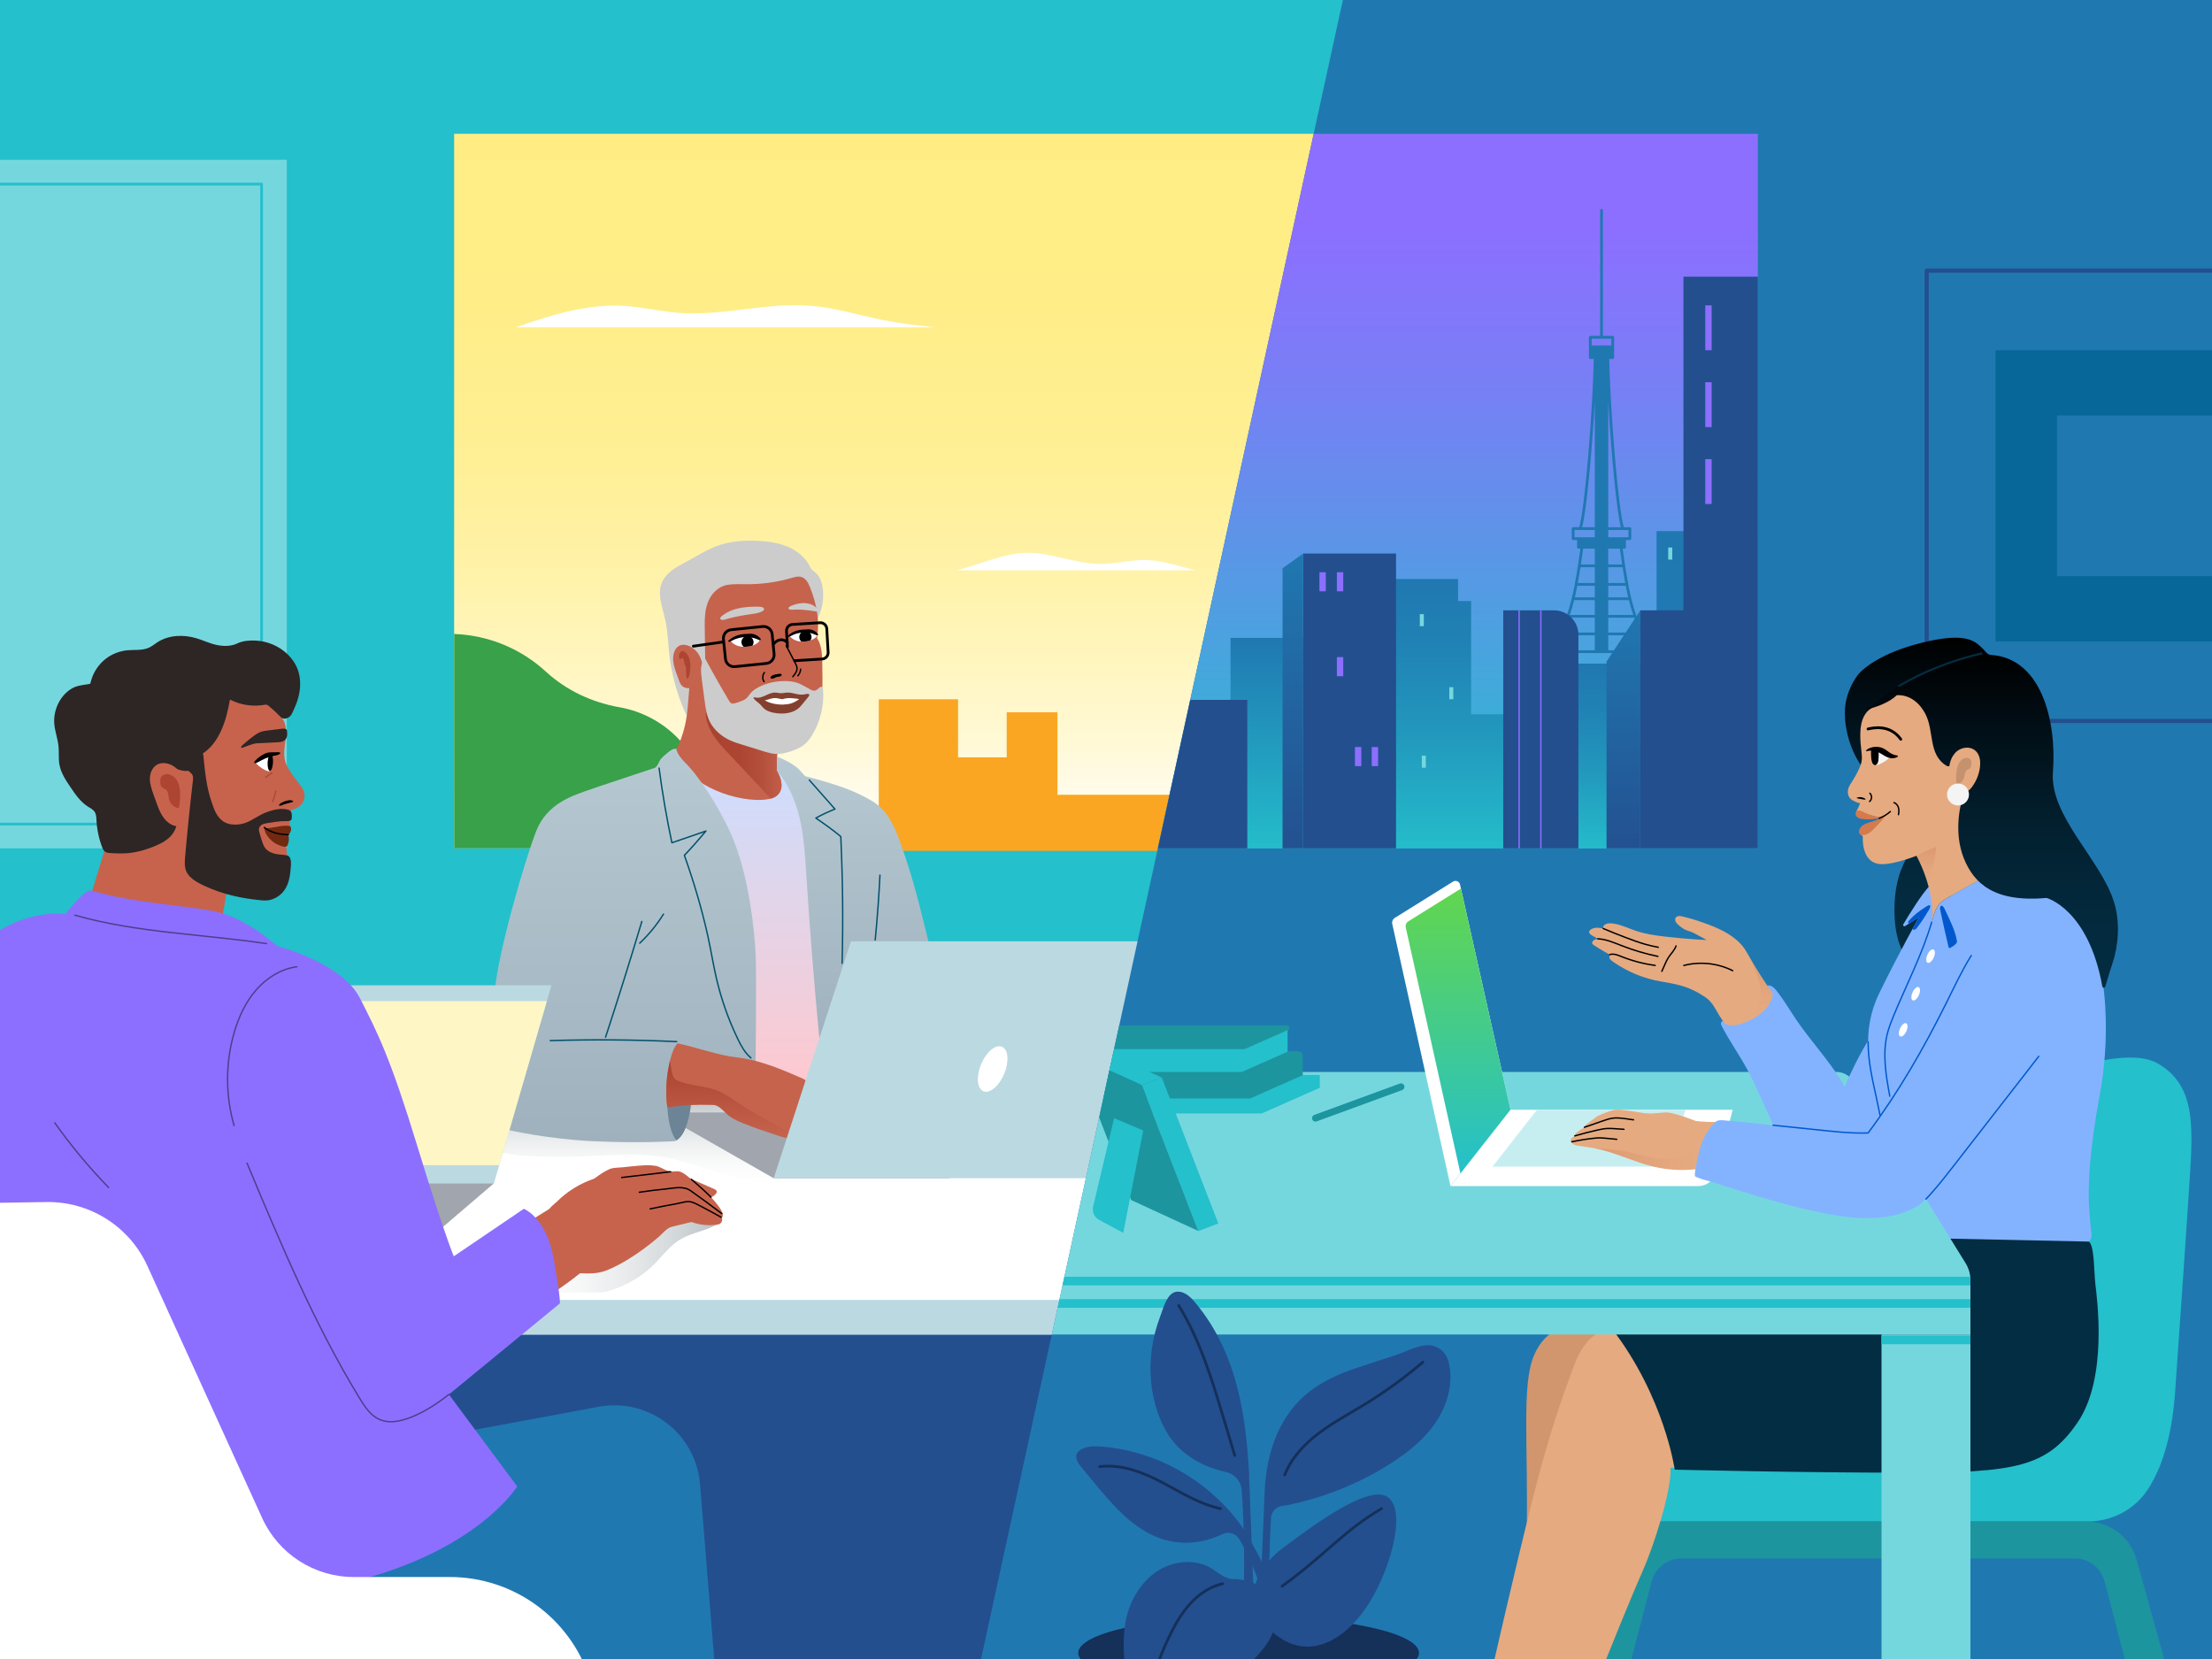 <?xml version="1.0" encoding="utf-8"?>
<!-- Generator: Adobe Illustrator 27.4.1, SVG Export Plug-In . SVG Version: 6.00 Build 0)  -->
<svg version="1.0" id="_x30_1" xmlns="http://www.w3.org/2000/svg" xmlns:xlink="http://www.w3.org/1999/xlink" x="0px" y="0px"
	 viewBox="0 0 1600 1200" style="enable-background:new 0 0 1600 1200;" xml:space="preserve">
<rect x="0" y="0" width="1600" height="1200" fill="#333333" stroke="none"/>
<style type="text/css">
	.st0{clip-path:url(#SVGID_00000153684756513081726260000004181123520120232068_);}
	.st1{fill:#24C0CC;}
	.st2{fill:#75D7DE;}
	.st3{fill:none;stroke:#24C0CC;stroke-width:2;stroke-linecap:round;stroke-linejoin:round;stroke-miterlimit:10;}
	.st4{fill:url(#SVGID_00000034050412050394567460000007884620506937916328_);}
	.st5{fill:#FAA622;}
	.st6{fill:#FFFFFF;}
	.st7{fill:#38A149;}
	.st8{fill:#234F8F;}
	.st9{fill:#BBD9E1;}
	.st10{fill:#2078B1;}
	.st11{fill:url(#SVGID_00000103245740007438388150000002409679318920191642_);}
	.st12{fill:url(#SVGID_00000006701358626312834830000017251927726334883496_);}
	.st13{fill:#A1A5AE;}
	.st14{fill:#C7634D;}
	.st15{fill:url(#SVGID_00000153704228121757186220000007105530252979589250_);}
	.st16{fill:#CCCCCC;}
	.st17{fill:#C6634D;}
	.st18{fill:url(#SVGID_00000178180405798057650030000014115459366319514814_);}
	.st19{fill:#6C8496;}
	.st20{fill:#2D2625;}
	.st21{fill:#FFF6C6;}
	.st22{fill:#8C6FFF;}
	.st23{fill:none;stroke:#4F3E8A;stroke-linecap:round;stroke-linejoin:round;stroke-miterlimit:10;}
	.st24{fill:none;stroke:#000000;stroke-linecap:round;stroke-linejoin:round;stroke-miterlimit:10;}
	.st25{fill:none;stroke:#000000;stroke-width:2;stroke-linecap:round;stroke-linejoin:round;stroke-miterlimit:10;}
	.st26{fill:none;stroke:#02506B;stroke-linecap:round;stroke-linejoin:round;stroke-miterlimit:10;}
	.st27{fill:url(#SVGID_00000021807464133671197130000017909516906558922936_);}
	.st28{fill:url(#SVGID_00000022539002902843235030000013909856926959095229_);}
	.st29{fill:url(#SVGID_00000163060912353596969110000000071589921333053369_);}
	.st30{fill:#84402E;}
	.st31{fill:none;stroke:#A94B37;stroke-linecap:round;stroke-linejoin:round;stroke-miterlimit:10;}
	.st32{fill:#712910;}
	.st33{fill:#AD4532;}
	.st34{fill:#AC4532;}
	.st35{clip-path:url(#SVGID_00000092414761331377019990000017141984858704542605_);}
	.st36{fill:url(#SVGID_00000017473997305898827550000011964763697836936883_);}
	.st37{fill:none;stroke:#234F8F;stroke-width:3;stroke-linecap:round;stroke-linejoin:round;stroke-miterlimit:10;}
	.st38{fill:#1C959F;}
	.st39{fill:#D2966E;}
	.st40{fill:#E6AA80;}
	.st41{fill:url(#SVGID_00000127751692622589982330000006015829582476742321_);}
	.st42{fill:#83B3FF;}
	.st43{fill:#032D42;}
	.st44{fill:#F4F4F4;}
	.st45{fill:none;stroke:#000000;stroke-linecap:round;stroke-miterlimit:10;}
	.st46{fill:url(#SVGID_00000014630030801249647040000003242450881363386029_);}
	.st47{fill:#0058CC;}
	.st48{fill:none;stroke:#0058CC;stroke-linecap:round;stroke-linejoin:round;stroke-miterlimit:10;}
	.st49{fill:none;stroke:#1C959F;stroke-width:5;stroke-linecap:round;stroke-linejoin:round;stroke-miterlimit:10;}
	.st50{fill:#086799;}
	.st51{fill:#D47A4D;}
	.st52{opacity:0.5;fill:url(#SVGID_00000106859598421312765190000003896288637066594970_);}
	.st53{fill:#C6EEF1;}
	.st54{fill:url(#SVGID_00000031886855572771280360000001387552433411044021_);}
	.st55{fill:none;stroke:#032D42;stroke-width:1.475;stroke-linecap:round;stroke-linejoin:round;stroke-miterlimit:10;}
	.st56{opacity:0.5;fill:url(#SVGID_00000118365924989711127740000013520710104639489972_);}
	.st57{opacity:0.5;fill:url(#SVGID_00000176005730249646619930000016273246772586662032_);}
	.st58{clip-path:url(#SVGID_00000044137552834774760830000004634831328640337545_);}
	.st59{clip-path:url(#SVGID_00000163753226166934537410000007759454215437824943_);fill:#24C0CC;}
	.st60{fill:#C59270;}
	.st61{clip-path:url(#SVGID_00000035531684010236059170000002105545748414357909_);}
	.st62{fill:url(#SVGID_00000064325959621086288930000003527401703758197677_);}
	.st63{fill:url(#SVGID_00000049924068354796154550000004642339839353633934_);}
	.st64{fill:url(#SVGID_00000026130897267882299640000017993634908942222732_);}
	.st65{fill:url(#SVGID_00000097460946560238382890000014612250488164017812_);}
	.st66{fill:url(#SVGID_00000063609348057355277600000002906879256260130978_);}
	.st67{fill:url(#SVGID_00000109709894428697599540000016659477678015655825_);}
	.st68{clip-path:url(#SVGID_00000132087823872611906790000003298942345904831907_);}
	.st69{fill:#153059;}
	.st70{fill:none;stroke:#153059;stroke-width:2;stroke-linecap:round;stroke-linejoin:round;stroke-miterlimit:10;}
</style>
<g>
	<defs>
		<rect id="SVGID_1_" width="1600" height="1200"/>
	</defs>
	<clipPath id="SVGID_00000090986452927913761890000004261775080762696353_">
		<use xlink:href="#SVGID_1_"  style="overflow:visible;"/>
	</clipPath>
	<g style="clip-path:url(#SVGID_00000090986452927913761890000004261775080762696353_);">
		<rect x="-15.68" y="-14.21" class="st1" width="1328.79" height="1228.41"/>
		<rect x="-9.23" y="115.59" class="st2" width="216.66" height="498.04"/>
		<rect x="-27.46" y="133.14" class="st3" width="216.66" height="462.95"/>
		
			<linearGradient id="SVGID_00000020365900579098927410000015629728717767781552_" gradientUnits="userSpaceOnUse" x1="800" y1="613.637" x2="800" y2="96.79">
			<stop  offset="0" style="stop-color:#FFFFFF"/>
			<stop  offset="0.014" style="stop-color:#FFFEFB"/>
			<stop  offset="0.148" style="stop-color:#FFF9D6"/>
			<stop  offset="0.289" style="stop-color:#FFF5B9"/>
			<stop  offset="0.438" style="stop-color:#FFF1A1"/>
			<stop  offset="0.596" style="stop-color:#FFEF91"/>
			<stop  offset="0.772" style="stop-color:#FFED87"/>
			<stop  offset="1" style="stop-color:#FFED84"/>
		</linearGradient>
		
			<rect x="328.49" y="96.79" style="fill:url(#SVGID_00000020365900579098927410000015629728717767781552_);" width="943.02" height="516.85"/>
		<polygon class="st5" points="764.89,574.89 764.89,515.22 728.17,515.22 728.17,547.81 692.99,547.81 692.99,505.79 
			635.64,505.79 635.64,615.46 692.99,615.46 728.17,615.46 764.89,615.46 862.88,615.46 862.88,574.89 		"/>
		<path class="st6" d="M865.19,412.49c-11.38-2.29-22.82-6.77-34.45-7.35c-11.83-0.59-23.55,2.89-35.39,2.79
			c-18-0.14-35.27-8.48-53.26-8.04c-17.3,0.42-33.54,8.88-50.33,12.6H865.19z"/>
		<path class="st6" d="M677.01,236.76c-13.36-1.23-26.66-2.88-39.8-5.57c-16.7-3.42-33.13-8.51-50.11-9.97
			c-32.22-2.77-64.47,7.65-96.71,5.05c-12.77-1.03-25.33-4.09-38.12-4.94c-26.98-1.78-53.38,6.33-79.01,15.42H677.01z"/>
		<path class="st7" d="M571.89,567.82c-11.31-6.78-23.62-10.33-35.89-10.94c-17.02-0.85-32.73-8.91-44.26-21.45
			c-5.81-6.31-12.77-11.76-20.78-16c-7.33-3.88-15-6.46-22.75-7.83c-19.84-3.5-38.46-12.09-53.29-25.73
			c-17.61-16.2-40.83-26.38-66.42-27.3v155.07h278.1C601.46,595.07,589.51,578.38,571.89,567.82z"/>
		<rect x="143.22" y="947.74" class="st8" width="642.21" height="266.25"/>
		<rect x="-15.68" y="775.36" class="st6" width="873.79" height="189.94"/>
		<rect x="-15.68" y="940.26" class="st9" width="873.79" height="25.05"/>
		<path class="st10" d="M517.75,1213.99l-11.39-140.33c-2.98-36.73-37.07-62.81-73.3-56.1l-108.38,20.1
			c0,0-63.71,117.8-99.04,176.33H517.75z"/>
		
			<linearGradient id="SVGID_00000057140675294545466080000002487522165421403052_" gradientUnits="userSpaceOnUse" x1="593.008" y1="861.094" x2="593.008" y2="792.244">
			<stop  offset="0" style="stop-color:#FFFFFF;stop-opacity:0"/>
			<stop  offset="0.405" style="stop-color:#E1E5E6;stop-opacity:0.405"/>
			<stop  offset="1" style="stop-color:#B9C1C4"/>
		</linearGradient>
		<path style="fill:url(#SVGID_00000057140675294545466080000002487522165421403052_);" d="M400.26,836.88
			c27.09,0.53,54.53-4.37,81.09,0.41c14.1,2.54,27.39,7.72,41.06,11.7c65.52,19.11,136.47,10.27,205.39,8.65
			c36.38-0.85,73.75,0.24,107.99-10.77c-3.07-8.27-12.5-13.13-21.46-16.62c-39.94-15.56-84.43-18.77-128-20.19
			c-13.9-0.45-28.05-0.78-41.24-4.69c-7.42-2.2-14.45-5.51-22.11-6.87c-6.98-1.24-14.17-0.82-21.28-0.88
			c-15.52-0.14-30.87-2.62-46.31-4c-36.86-3.3-74.03-0.31-110.35,5.65c-18.09,2.97-36.02,6.68-53.84,10.74
			c-8.04,1.83-41.87,5.12-40.95,15.05C351.34,836.71,390.88,836.7,400.26,836.88z"/>
		
			<linearGradient id="SVGID_00000073708071567141620160000013806741864520550813_" gradientUnits="userSpaceOnUse" x1="354.971" y1="904.196" x2="521.067" y2="904.196">
			<stop  offset="0" style="stop-color:#FFFFFF;stop-opacity:0"/>
			<stop  offset="0.362" style="stop-color:#E9EBEC;stop-opacity:0.362"/>
			<stop  offset="1" style="stop-color:#B9C1C4"/>
		</linearGradient>
		<path style="fill:url(#SVGID_00000073708071567141620160000013806741864520550813_);" d="M511.46,874.49
			c1.35,1.79,3.87,2.58,6.01,3.68c2.13,1.1,4.17,3.09,3.45,5.12c-0.41,1.15-1.6,1.96-2.77,2.63c-7.69,4.35-17.29,5.68-25.01,9.98
			c-8.69,4.83-14.07,12.83-20.88,19.49c-9.08,8.86-21.08,15.53-34.26,19.03c-0.71,0.19-3.49,0.46-4.23,0.46h-78.78
			C389.78,892.96,451.61,868.19,511.46,874.49z"/>
		<polygon class="st13" points="476.3,804.69 604.05,804.69 687.38,852.24 559.63,852.24 		"/>
		<path class="st14" d="M476.75,844.04c-1.91-0.81-3.44-0.91-5.44-1.08c-2.96-0.26-5.94-0.06-8.9,0.19
			c-3.95,0.32-7.9,0.71-11.84,1.16c-3.1,0.35-6.92,0.12-9.76,1.38c-6.72,2.98-12.39,8.21-18.28,12.5c-4.61,3.35-9.45,6.38-14.28,9.4
			c-9.19,5.75-18.39,11.51-27.58,17.26c7.59,16.48,13.69,33.26,18.86,50.65c7-4.56,13.49-9.32,20.04-14.52
			c6.17,0.35,12.9,0.32,18.74-1.91c5.72-2.18,11.21-5.21,16.42-8.4c7.71-4.72,14.95-10.17,21.81-16.05
			c2.82-2.41,5.66-6.28,9.27-7.21c4.79-1.23,9.61-2.33,14.42-3.5c6.01,2.16,11.8,2.74,18.14,1.95c0.76-0.09,1.53-0.22,2.21-0.57
			c1.49-0.79,2.21-2.79,1.55-4.34c2.41-2.7-2.23-8.33-3.77-10.31c-2.7-3.48-5.87-6.55-9.11-9.52c-3.67-3.38-7.44-6.65-11.29-9.81
			c-1.76-1.45-3.58-2.89-5.71-3.7c-2.77-1.06-5.17,0.26-7.85-0.35C481.69,846.66,479.29,845.12,476.75,844.04z"/>
		
			<linearGradient id="SVGID_00000075884609507260439740000015654408613857448376_" gradientUnits="userSpaceOnUse" x1="552.348" y1="788.988" x2="552.348" y2="548.768">
			<stop  offset="0" style="stop-color:#FFC8CE"/>
			<stop  offset="1" style="stop-color:#CBDEFF"/>
		</linearGradient>
		<path style="fill:url(#SVGID_00000075884609507260439740000015654408613857448376_);" d="M523.25,781.28
			c0.72-0.4,81.22,7.71,81.22,7.71l-5.44-167.47c0,0-19.42-59.97-21.88-60.89c-2.46-0.93-17.2-9.22-17.2-9.22l-57.54-2.64
			l-2.18,29.85l12.64,65.54c0,0,2.31,39.86,4.17,58.17C518.9,720.65,523.25,781.28,523.25,781.28z"/>
		<path class="st16" d="M495.63,406.76c-6.73,3.55-13.95,7.61-16.87,14.63c-3.56,8.53,0.45,18.08,2.46,27.11
			c1.76,7.87,1.95,16,2.82,24.02c1.56,14.43,5.33,28.63,11.14,41.93c0.6,1.38,1.24,2.77,2.28,3.87c2.71,2.87,7.17,2.86,11.06,3.52
			c6.26,1.06,11.91,4.22,18.09,5.52c2.2,0.47,5.17,1.12,7.43,0.83c2.56-0.33,4.92-2.56,6.97-3.98
			c10.86-7.56,21.06-16.08,30.43-25.41c6.31-6.29,12.47-13.35,14.5-22.03c1.84-7.89,0.08-16.46,2.93-24.05
			c0.84-2.24,2.07-4.32,3.08-6.49c3.06-6.58,4.14-14.06,3.07-21.23c-0.6-3.97-1.97-8.05-5.03-10.65c-0.88-0.75-1.88-1.36-2.66-2.21
			c-0.88-0.97-1.42-2.2-2.05-3.35c-3.35-6.25-9.33-10.82-15.89-13.52c-6.56-2.7-13.71-3.67-20.79-4.04
			c-9.06-0.47-18.31,0.05-27.04,2.68C512.39,396.68,504.06,402.32,495.63,406.76z"/>
		<path class="st17" d="M510.09,477.02c-0.1-7.15-0.21-14.31-0.31-21.46c-0.07-4.7-0.13-9.43,0.67-14.05
			c0.81-4.63,2.55-9.2,5.7-12.68c2.53-2.8,6.11-5.13,9.84-5.76c4.67-0.79,9.43-0.49,14.14-0.48c10.43,0.03,20.86-1.36,30.92-4.1
			c3.82-1.04,7.84-2.76,11.21,0.31c1.81,1.66,2.85,3.98,3.76,6.27c4.65,11.76,7.05,23.89,5,36.51c3.53,5.38,3.67,12.48,3.77,18.92
			c0.06,3.53,0.11,7.06,0.13,10.59c0.03,6.83-0.16,13.98-3.44,19.98c-4.05,7.4-11.99,11.66-19.49,15.5
			c-3.18,1.63-4.55,5.17-6.42,8.22c-4.21,6.87-3.71,14.9-3.67,22.67c0,0,8.22,12.6-0.84,18.69c-9.06,6.09-46.59,1.42-64.86-19.54
			c-8.96-10.28-7.51-13.74-7.51-13.74s7.22-11.33,8.78-31.58c1.56-20.25,2.27-22.8,2.27-22.8L510.09,477.02z"/>
		
			<linearGradient id="SVGID_00000142139564515796794900000010858846200924123525_" gradientUnits="userSpaceOnUse" x1="452.338" y1="541.581" x2="452.338" y2="826.142">
			<stop  offset="0" style="stop-color:#B6C9D2"/>
			<stop  offset="1" style="stop-color:#9EB1BD"/>
		</linearGradient>
		<path style="fill:url(#SVGID_00000142139564515796794900000010858846200924123525_);" d="M489.31,541.67
			c-2.01-0.44-3.96,0.85-5.57,2.14c-1.21,0.97-2.4,1.97-3.56,3c-0.76,0.68-1.52,1.37-2.15,2.18c-1.53,1.95-2.15,4.97-4.3,6.36
			c-0.54,0.35-43.32,14.25-51.48,17.31c-8.17,3.06-26.54,8.75-34.27,28.15c-7.73,19.4-27.85,87.94-30.19,116.96l9.06,99.38
			c0,0,28.11,6.68,62.21,8.3c34.1,1.61,58.76,0,58.76,0s10.14-1.38,12.44-31.34l46.31-25.81c0,0,0.69-61.75,0-77.88
			c-0.69-16.13-4.83-58.53-17.97-87.56c-8.46-18.68-21.89-40.09-32.95-51.15C488.96,544.99,489.31,541.67,489.31,541.67"/>
		<path class="st19" d="M489.34,824.8c2.92-1.7,9.18-7.97,10.93-30.71l2.14-1.19c-0.59-14.84-4.77-26.35-9.84-26.35
			c-5.48,0-9.92,13.4-9.92,29.94C482.64,809.61,485.44,820.76,489.34,824.8z"/>
		<path class="st17" d="M533.29,764.89c16.59,1.91,32.17,8.66,47.48,15.33c0.85,0.37,2.01,1.05,2.47,1.86
			c0.88,1.57,0.69,3.5,0.44,5.28c-1.6,11.43-4.51,22.68-8.64,33.47c-0.36,0.93-0.23,2.29-1.22,2.41c-3.87,0.46-7.71-0.78-11.41-2
			c-8.55-2.83-17.1-5.66-25.43-9.06c-3.44-1.41-6.89-2.94-9.81-5.24c-2.6-2.04-4.7-4.78-7.51-6.55c-2.71-1.71-5.51-1.21-8.54-1.32
			c-3.17-0.12-6.34-0.07-9.51,0.08c-6.34,0.3-12.66,1.02-18.97,1.76c-1.48-11.73-0.68-23.74,2.36-35.16c1.05-3.94,2.41-7.91,5-11.06
			C504.9,757.75,518.19,763.15,533.29,764.89z"/>
		<path class="st14" d="M204.32,519.79c2.98,4.36,2.86,10.09,2.21,15.34c-0.65,5.24-1.69,10.65-0.21,15.72
			c0.67,2.28,1.82,4.38,3.07,6.39c2.37,3.82,5.27,7.24,7.9,10.88c0.97,1.34,1.92,2.71,2.48,4.26c1.29,3.55,0.19,7.84-2.63,10.34
			c-0.94,0.83-2.04,1.47-3.15,2.04c-1.61,0.83-4.29,1.07-4.69,3.07c-0.63,3.17,0.62,6.45,0.28,9.67c-0.2,1.89-0.93,3.67-1.45,5.49
			c-1.27,4.5-1.21,9.28-0.68,13.92c0.34,2.97,0.84,6.05-0.12,8.87c-0.39,1.16-1.73,1.52-2.82,2.07c-8.1,4.07-16.51,7.48-24.98,10.71
			c-3.88,1.48-7.77,2.92-11.48,4.78c-1.64,0.82-3.29,1.77-4.35,3.27l-2.89,17.14l-94.71-17.53l9.33-30.56
			c0,0,35.86-108.4,36.88-108.81c1.02-0.41,68.79-17.93,71.58-17.73c2.79,0.2,25.21,11.41,25.21,11.41L204.32,519.79z"/>
		<path class="st20" d="M139.32,560.88c0.48,1.29,0.33,2.71,0.17,4.08c-2.12,18.12-3.97,36.27-5.56,54.45
			c-0.25,2.89-0.49,5.83,0.11,8.66c1.4,6.59,8.46,10.2,14.05,12.8c12.77,5.94,26.59,9,40.56,10.29c1.08,0.1,2.16,0.2,3.25,0.19
			c4.25-0.05,8.42-1.88,11.5-4.8c5.84-5.53,6.57-13.57,7.06-21.17c0.11-1.72-0.07-3.86-0.99-5.38c-0.46-0.75-1.32-1.19-2.19-1.34
			c-3.13-0.55-6.26-0.41-9.39-1.37c-2.78-0.85-5.34-2.38-6.78-4.99c-0.99-1.79-1.58-3.76-2.16-5.71c-0.39-1.32-0.79-2.64-1.18-3.96
			c-0.4-1.36-0.8-2.87-0.16-4.13c1.47-2.93,4.89-2.94,8.12-3.48c2.61-0.44,5.24-0.78,7.88-1.02c1.52-0.14,6.12,0.38,7.04-0.97
			c0.31-0.45,0.38-1.02,0.41-1.57c0.08-1.57,0.16-3.97-1.15-5.01c-1.42-1.12-4.09-1.28-5.81-1.32c-4.1-0.08-8.19,1.13-11.97,2.62
			c-4.89,1.92-9.08,5.25-13.95,7.2c-4.45,1.78-10.33,2.18-14.79,0.25c-2.65-1.14-4.76-3.29-6.33-5.71
			c-1.93-2.98-2.88-6.15-4.01-9.43c-3.67-10.64-4.79-21.64-5.86-32.77c-0.12-1.29-0.33-2.74-1.35-3.54
			c-0.8-0.63-1.93-0.69-2.93-0.45c-2.23,0.55-3.92,2.41-5.07,4.41c-1.31,2.29-2.36,5.24-2.29,7.91
			C135.63,558.05,138.47,558.63,139.32,560.88z"/>
		<path class="st20" d="M76.79,476.29c-1.97,1.48-3.74,3.21-5.28,5.13c-1.75,2.18-3.21,4.6-4.31,7.17
			c-0.57,1.34-1.05,2.72-1.42,4.12c-0.47,1.75-0.15,1.86-1.8,2.14c-5.05,0.83-9.11,0.98-13.5,4.09
			c-7.72,5.47-11.99,15.33-11.22,24.62c0.46,5.52,2.53,10.8,3.07,16.31c0.43,4.37-0.12,8.83,0.65,13.16
			c1.07,6.03,4.58,11.3,8.01,16.38c3.52,5.2,7.18,10.55,12.47,13.93c1.85,1.18,3.96,2.19,5.11,4.06c1.06,1.72,1.1,3.85,1.2,5.86
			c0.36,6.79,1.79,13.52,4.23,19.87c1.39,3.6,3.26,3.82,6.97,3.99c3.11,0.15,6.23,0.3,9.34,0.15c7.36-0.34,14.58-2.34,21.4-5.14
			c4.71-1.93,9.4-4.37,12.61-8.31c5.69-6.98,4.34-16.81,2.48-25c-1.64-7.2-4.62-14.42-3.47-21.72c0.1-0.65,0.32-1.39,0.93-1.62
			c0.37-0.14,0.78-0.04,1.16,0.07c2.35,0.66,4.65,1.54,7.07,1.93c2.41,0.38,5.02,0.22,7.09-1.09c1.34-0.85,2.35-2.11,3.22-3.43
			c1.52-2.33,2.65-4.91,3.33-7.61c6.54-4,10.83-10.27,13.99-17.25c3.16-6.98,4.83-14.54,6.22-22.08c7.89,4.07,16.84,5.32,25.56,3.69
			c1.47-0.27,2.41,0.87,3.55,1.83c2.15,1.81,4.29,3.7,6.2,5.75c1.75,1.88,3.29,3.22,6.07,2.13c3.15-1.23,3.72-3.97,5-6.68
			c1.52-3.22,2.73-6.58,3.49-10.06c1.49-6.81,1.26-14.1-1.72-20.49c-1.5-3.2-3.63-6.1-6.13-8.6c-6.25-6.25-14.93-9.89-23.73-10.27
			c-4.29-0.19-9.15,0.21-13.05,2.11c-4.51,2.2-10.03,2.1-14.92,1.07c-4.95-1.05-9.55-3.3-14.39-4.77
			c-9.34-2.84-20.04-2.54-28.26,2.73c-2.04,1.31-3.92,2.91-6.12,3.94c-4.96,2.31-10.5,1.45-15.75,1.96
			C86.61,470.89,81.23,472.94,76.79,476.29z"/>
		<polygon class="st9" points="173.92,855.9 357.29,855.9 398.88,712.7 215.5,712.7 		"/>
		<polygon class="st21" points="177.72,842.81 361.09,842.81 395.55,724.15 212.18,724.15 		"/>
		<polygon class="st13" points="173.92,855.9 357.29,855.9 307.57,898.46 124.19,898.46 		"/>
		<path class="st22" d="M-8.44,679.48c12.74-12.57,37.89-20.53,55.64-18.24c4.09-5.1,8.02-9.79,12.85-14.2
			c1.84-1.68,4.2-3.42,6.59-2.72c23.74,6.99,48.17,9.06,72.7,12.37c6.69,0.9,13.41,1.76,19.91,3.55
			c15.51,4.27,29.09,13.69,41.36,24.1c0,0,46.54,11.95,59.6,37.39c13.06,25.44,22.34,44.01,41.49,106.74s26.52,80.25,26.52,80.25
			l50.66-34.35c0,0,16.21,6.01,21.59,36.21c5.21,29.19,4.49,32.22,4.49,32.22l-80.26,65.85l49.4,66.53c0,0-29.33,47.83-122.43,69.68
			l-131.78,13.64c0,0-135.57-200.76-135.57-206.17S-8.44,679.48-8.44,679.48z"/>
		<path class="st6" d="M-21.08,870.33l54.19-0.85c31.52-0.7,60.42,17.45,73.48,46.15l83.04,182.43
			c11.82,25.96,37.71,42.63,66.24,42.63h69.49c46.02,0,86.84,29.57,101.17,73.3l0,0H-21.08V870.33z"/>
		<path class="st23" d="M178.69,841.36c24.23,57.95,48.59,116.16,81.28,169.79c2.61,4.28,5.32,8.58,9.03,11.94
			c7.56,6.84,16.36,6.11,25.48,3.08c10.22-3.4,20.92-10.17,30.21-17.53"/>
		<path class="st23" d="M39.62,812.19c11.75,16.55,24.78,32.2,38.92,46.76"/>
		<path class="st23" d="M169.33,814.22c-6.3-21.81-6.29-45.41,0.02-67.22c3.23-11.15,8.16-21.97,15.75-30.75
			c7.6-8.78,18.04-15.39,29.54-16.97"/>
		<path class="st23" d="M54.12,661.97c44.99,12.8,92.39,13.64,138.65,20.58"/>
		<path class="st14" d="M509.54,866.55c3.35,0.33,7.68-1.01,8.89-4.14c0.4-1.03-0.82-1.92-1.83-2.36
			c-6.97-3.06-13.94-6.11-20.9-9.17c1.18,4.42,4.07,7.86,7.26,11.15C504.87,863.99,506.81,866.28,509.54,866.55z"/>
		<path class="st14" d="M402.78,869.21c7.63-7.6,17.06-13.39,27.29-16.74c1.46-0.48,3.01-0.91,4.51-0.56
			c2.57,0.6,4.13,3.37,4.31,6.01c0.29,4.2-2.07,8.15-4.92,11.25c-4.74,5.16-11.13,8.84-18.03,10.06c-4.78,0.84-9.77,0.47-14.37-1.1
			c-1.65-0.56-5.04-1.29-4.32-3.25C397.93,873.05,401.38,870.6,402.78,869.21z"/>
		<path class="st24" d="M449.71,851.71c11.78-1.38,23.56-2.76,35.35-4.15"/>
		<path class="st24" d="M462.43,862.39c6.5-0.97,13.02-1.78,19.56-2.43c6.05-0.6,12.44-2.32,17.69,1.41
			c7.57,5.37,15.04,10.86,22.42,16.47"/>
		<path class="st24" d="M470.27,874.42c6.3-1.35,12.63-2.59,18.97-3.71c2.61-0.46,5.39-1.35,7.98-1.56
			c2.99-0.24,6.19,1.53,8.75,2.85c5.24,2.71,10.44,5.52,15.58,8.43"/>
		<path class="st17" d="M508.79,482.23c-1.21-4.16-2.66-9.48-6.62-12.62c-1.29-1.02-2.72-1.97-4.36-2.58
			c-1.65-0.61-3.54-0.86-5.17-0.46c-2.14,0.53-3.51,2.06-4.34,3.66c-1.71,3.29-1.69,7.09-0.89,10.75c0.8,3.66,2.34,7.25,3.62,10.87
			c0.62,1.75,1.28,3.64,3.09,4.85c1.2,0.8,2.84,1.2,4.32,1.04c1.81-0.19,3.26-1.13,4.42-2.17c1.6-1.43,2.83-3.1,3.63-4.92"/>
		<path class="st24" d="M568.71,467.06c2.15,4.14,4.31,8.28,6.46,12.42c0.63,1.21,1.28,2.48,1.33,3.85c0.1,2.34-1.51,4.35-3.04,6.13
			"/>
		<path class="st24" d="M579.12,484.01c-0.1,1.76-0.8,3.49-1.98,4.81"/>
		<path d="M559.38,488.23c0.86-0.33,1.78-0.47,2.7-0.6c0.49-0.07,0.97-0.15,1.46-0.22c0.39-0.06,0.79-0.12,1.17-0.01
			c0.38,0.11,0.73,0.43,0.74,0.82c-0.28,0.65-0.98,1.01-1.66,1.17c-0.69,0.16-1.4,0.16-2.08,0.34c-0.93,0.25-3.2,1.87-4.1,0.95
			C556.59,489.63,558.64,488.52,559.38,488.23z"/>
		<path class="st24" d="M552.92,486.46c-1.49,1.85-1.59,4.68-0.25,6.63"/>
		<line class="st25" x1="501.49" y1="467.41" x2="523.01" y2="464.35"/>
		<path class="st25" d="M554.33,479.87l-22.73,2.33c-3.44,0.35-6.51-2.15-6.86-5.58l-1.46-14.26c-0.35-3.44,2.15-6.51,5.58-6.86
			l22.81-2.33c3.45-0.35,6.53,2.17,6.86,5.62l1.38,14.27C560.25,476.47,557.75,479.52,554.33,479.87z"/>
		<path class="st25" d="M569.6,467.88l-0.7-11.3c-0.16-2.55,1.78-4.75,4.33-4.91l19.9-1.24c2.56-0.16,4.76,1.79,4.91,4.36l0.97,17
			c0.15,2.54-1.79,4.73-4.34,4.89l-19.81,1.23"/>
		<path class="st6" d="M528.5,463.89c2.14,1.99,5.46,4.77,12.66,3.78c7.01-0.97,8.42-4.63,8.42-4.63s-3.5-3.74-10.54-3.36
			C532,460.08,528.5,463.89,528.5,463.89z"/>
		<path d="M532,460.08c0.64-0.28,1.3-0.52,1.97-0.72c2.76-0.81,5.85-0.87,8.71-0.96c2.81-0.08,5.5,1.2,7.27,3.37
			c0.13,0.16,0.27,0.34,0.32,0.54c0.06,0.2,0.02,0.45-0.15,0.58c-0.24,0.19-0.63,0.21-0.9,0.1c-1.5-0.59-2.97-1.29-4.56-1.61
			c-0.85-0.17-1.71-0.23-2.58-0.29c-1.84-0.12-3.72-0.3-5.55-0.04c-1.76,0.25-3.46,0.77-5.1,1.41c-0.63,0.25-1.22,0.6-1.82,0.88
			c-0.7,0.33-1.7,0.95-2.5,0.89c-0.79-0.06-0.27-0.73,0.02-1C528.56,461.95,530.21,460.86,532,460.08z"/>
		<path class="st6" d="M571.3,460.37c2.01,1.87,5.13,4.49,11.89,3.55c6.59-0.91,7.91-4.35,7.91-4.35s-3.29-3.51-9.9-3.15
			C574.58,456.79,571.3,460.37,571.3,460.37z"/>
		<path d="M574.58,456.79c0.6-0.26,1.22-0.49,1.85-0.67c2.59-0.76,5.5-0.82,8.18-0.9c2.64-0.08,5.17,1.13,6.83,3.16
			c0.13,0.15,0.25,0.32,0.3,0.51s0.02,0.42-0.14,0.54c-0.23,0.18-0.59,0.19-0.84,0.09c-1.41-0.56-2.79-1.22-4.28-1.52
			c-0.79-0.16-1.61-0.21-2.42-0.27c-1.72-0.12-3.49-0.29-5.21-0.04c-1.65,0.23-3.25,0.72-4.79,1.33c-0.59,0.23-1.14,0.56-1.71,0.83
			c-0.66,0.31-1.6,0.89-2.35,0.84c-0.74-0.06-0.26-0.69,0.02-0.94C571.35,458.54,572.91,457.52,574.58,456.79z"/>
		<path class="st25" d="M559.87,465.5c1.15-1.47,2.86-2.55,4.72-2.73s3.84,0.63,4.86,2.19"/>
		<path class="st16" d="M533.3,440.21c4.2-1.03,8.54-1.32,12.86-1.41c1.61-0.03,3.23-0.03,4.8,0.31c0.7,0.15,1.49,0.48,1.66,1.17
			c0.22,0.86-0.64,1.58-1.43,1.98c-2.74,1.37-5.87,1.7-8.9,2.11c-5.23,0.71-10.43,1.73-15.54,3.06c-1.23,0.32-4.23,1.59-5.35,0.64
			c-1.44-1.22,1.09-2.78,1.94-3.4C526.3,442.5,529.75,441.08,533.3,440.21z"/>
		<path class="st16" d="M582.29,436.24c3.1,0.18,6.21,1.32,8.4,3.52c0.78,0.78,1.46,1.77,1.49,2.87c-4.96-0.98-9.99-1.56-15.04-1.75
			c-1.14-0.04-6.07,0.61-6.67-0.44c-0.91-1.59,3.18-2.76,3.98-3.02C576.96,436.59,579.62,436.08,582.29,436.24z"/>
		<path class="st26" d="M476.73,555.56c2.38,18.13,5.47,36.16,9.26,54.04c8.55-2.94,16.09-5.56,24.64-8.49
			c-5.05,6.02-10.17,11.91-15.61,17.58c6.82,19.11,12.59,38.57,16.98,58.38c2.25,10.14,3.84,20.41,6.19,30.53
			c3.51,15.1,8.68,29.81,15.41,43.77c2.46,5.1,5.23,10.25,9.59,13.87"/>
		<path class="st26" d="M464.25,666.53c-8.38,28.01-17.13,55.91-26.23,83.69"/>
		<path class="st26" d="M462.74,682.21c6.6-6.23,12.39-13.31,17.18-21.01"/>
		<path class="st26" d="M398.03,752.71c30.46-0.93,60.95-0.68,91.39,0.73"/>
		
			<linearGradient id="SVGID_00000016789389211008632580000002507327980692193429_" gradientUnits="userSpaceOnUse" x1="618.757" y1="547.241" x2="618.757" y2="760.502">
			<stop  offset="0" style="stop-color:#B6C9D2"/>
			<stop  offset="1" style="stop-color:#9EB1BD"/>
		</linearGradient>
		<path style="fill:url(#SVGID_00000016789389211008632580000002507327980692193429_);" d="M675.46,698.64
			c-1.79-10.17-4.59-20.29-7.02-30.33c-4.88-20.13-10.35-40.16-17.5-59.62c-4.24-11.53-9.1-22.52-19.87-29.11
			c-10.79-6.61-22.81-10.85-34.9-14.39c-3.69-1.08-7.39-2.09-11.1-3.09c-0.77-0.21-1.95-0.3-2.61-0.74
			c-0.93-0.63-1.66-1.77-2.45-2.57c-0.9-0.91-1.63-1.96-2.6-2.79c-4.52-3.89-9.93-6.51-15.42-8.76c-0.23,3.34-0.13,6.75-0.11,10.11
			c8.28,9.5,13.42,21.52,16.37,33.81c3.22,13.36,4.04,27.17,4.92,40.88c2.56,39.8,5.72,79.56,9.49,119.26
			c0.27,2.83,0.7,5.97,2.89,7.79c2.6,2.15,6.46,1.47,9.68,0.47c10.45-3.26,20.08-8.67,29.55-14.17
			c9.56-5.54,19.15-11.28,26.98-19.07c1.5-1.49,2.93-3.07,4.27-4.71C670.82,715.7,676.85,706.47,675.46,698.64z"/>
		<path class="st26" d="M585.38,564.21c6.19,7,12.38,14.01,18.57,21.01c-4.79,1.95-9.34,3.98-13.84,6.53
			c6.23,4.21,12.25,8.53,18.05,13.31c1.41,30.65,1.8,61.05,0.94,91.72"/>
		<path class="st26" d="M636.5,633c-0.77,15.66-1.92,31.3-3.44,46.91"/>
		
			<linearGradient id="SVGID_00000025410370939700475810000011818990832251125429_" gradientUnits="userSpaceOnUse" x1="528.412" y1="767.168" x2="528.412" y2="823.316">
			<stop  offset="0" style="stop-color:#A94330"/>
			<stop  offset="1" style="stop-color:#C6634D"/>
		</linearGradient>
		<path style="fill:url(#SVGID_00000025410370939700475810000011818990832251125429_);" d="M537.61,800.14
			c-6.43-4.22-12.63-9-19.84-11.66c-8.51-3.13-17.93-3.12-26.4-6.35c-1.27-0.48-2.55-1.06-3.46-2.07c-1.08-1.2-1.5-2.85-1.83-4.43
			c-0.6-2.8-1.06-5.62-1.4-8.46c-2.73,10.99-3.44,22.48-2.02,33.71c6.31-0.74,12.62-1.46,18.97-1.76c3.17-0.15,6.34-0.19,9.51-0.08
			c3.03,0.11,5.83-0.39,8.54,1.32c2.81,1.77,4.91,4.5,7.51,6.55c2.92,2.3,6.37,3.83,9.81,5.24c8.33,3.41,16.89,6.24,25.43,9.06
			c3.7,1.22,7.54,2.46,11.41,2c0.81-0.1,0.87-1.01,1.06-1.85C562.6,814.05,549.56,807.98,537.61,800.14z"/>
		<polygon class="st9" points="795.54,852.24 559.63,852.24 615.51,680.86 851.42,680.86 		"/>
		
			<ellipse transform="matrix(0.385 -0.923 0.923 0.385 -271.76 1138.212)" class="st6" cx="717.82" cy="772.94" rx="17.43" ry="9.05"/>
		
			<linearGradient id="SVGID_00000159470479523512058850000003702551578475912847_" gradientUnits="userSpaceOnUse" x1="510.554" y1="545.662" x2="568.457" y2="545.662">
			<stop  offset="0" style="stop-color:#A94330"/>
			<stop  offset="0.414" style="stop-color:#AC4633"/>
			<stop  offset="0.698" style="stop-color:#B44F3B"/>
			<stop  offset="0.941" style="stop-color:#C15E48"/>
			<stop  offset="1" style="stop-color:#C6634D"/>
		</linearGradient>
		<path style="fill:url(#SVGID_00000159470479523512058850000003702551578475912847_);" d="M568.46,529.89
			c-4.3-1.76-8.83-3.06-13.35-4.13c-8.51-2.02-17.21-3.38-25.49-6.2c-3.71-1.26-13.58-7.19-17.39-5.57
			c-4.44,1.89,1.13,13.45,2.72,16.22c3.04,5.27,7.24,9.77,11.41,14.21c9.57,10.21,19.15,20.42,28.72,30.63
			c0.81,0.86,1.65,1.74,2.51,2.58c1.39-0.39,2.56-0.87,3.45-1.47c9.06-6.09,0.84-18.69,0.84-18.69c-0.04-7.77-0.54-15.81,3.67-22.67
			C566.55,533.17,567.4,531.42,568.46,529.89z"/>
		<path class="st16" d="M587.28,532c-2.27,3.66-4.94,6.75-8.79,8.76c-4.04,2.11-8.42,3.58-12.91,4.34
			c-5.17,0.88-9.33-0.44-14.22-1.96c-4.99-1.55-9.99-3.11-14.98-4.66c-3.61-1.12-7.25-2.26-10.56-4.1
			c-4.6-2.57-8.72-6.18-11.49-10.7c-3.08-5.03-3.88-10.91-4.64-16.66c-0.67-5.11-1.35-10.23-2.02-15.34
			c-0.38-2.92-0.75-5.87-0.55-8.82c0.04-0.61,1.48-7.6,2.13-7.27c-0.2-0.1-0.07-0.09,0.15-0.05c0.23,0.03,0.37,0.26,0.47,0.46
			c5.61,10.44,11.44,20.76,17.51,30.95c1.13,1.89,1.99,2.32,4.09,1.77c1.94-0.51,3.84-1.17,5.68-1.97c0.82-0.36,1.63-0.74,2.33-1.29
			c1.23-0.96,2.03-2.34,3.01-3.55c2.34-2.89,5.67-4.81,9.12-6.21c5.97-2.42,12.51-3.43,18.94-2.95c2.96,0.22,5.63,0.75,8.33,2.03
			c1.83,0.86,3.56,1.9,5.35,2.84c1.52,0.8,3.15,2.15,4.97,1.95c1.42-0.16,2.51-1.29,3.58-2.24c0.59-0.52,1.5-0.94,2.11-0.16
			c0.34,0.44,0.41,1.02,0.45,1.57C596.25,510.28,593.38,522.12,587.28,532z"/>
		<path class="st30" d="M576.34,502.03c-2.48-0.52-4.98-1.27-7.51-1.06c-1.23,0.1-2.43,0.43-3.67,0.45
			c-1.53,0.02-3.03-0.46-4.56-0.47c-2.5-0.02-4.82,1.17-7.09,2.2c-2.27,1.03-4.79,1.96-7.22,1.37c-0.57-0.14-1.69-0.35-1.08,0.64
			c1.01,1.62,2.75,2.61,4.16,3.9c1.51,1.38,2.6,3.17,4.34,4.27c1.75,1.11,3.74,1.8,5.77,2.2c6.56,1.29,14.31,0.79,19.23-4.26
			c0.64-0.66,1.22-1.37,1.8-2.08c1.43-1.75,2.86-3.51,4.28-5.26c0.34-0.41,0.7-0.92,0.55-1.44c-0.29-1.06-2.46-0.41-3.2-0.26
			C580.13,502.66,578.39,502.47,576.34,502.03z"/>
		<path class="st6" d="M572.69,505.01c1.82,0.14,3.61,0.36,5.41,0.62c-0.05-0.01-1.05,0.78-1.19,0.87
			c-0.44,0.27-0.86,0.55-1.32,0.81c-1.03,0.58-2.09,1.12-3.25,1.46c-3.78,1.1-8.32,1.15-12.19,0.34c-2.31-0.49-5.07-1.28-6.99-2.6
			c1.15-0.03,2.29-0.57,3.37-0.87c1.37-0.39,2.78-0.75,4.23-0.71c1.53,0.04,3,0.48,4.49,0.73c0.87,0.14,1.85-0.24,2.69-0.42
			C569.52,504.86,571.1,504.88,572.69,505.01z"/>
		<path class="st24" d="M514.27,865.97c-1.62-1.67-3.31-3.27-5.02-4.85c-2.99-2.75-6.05-5.44-9.17-8.05"/>
		<path d="M585.39,457.38c-1.07-0.19-2.28-0.28-3.63-0.21c-0.73,0.04-1.41,0.12-2.06,0.23c-0.95,0.81-1.57,2.01-1.57,3.36
			c0,1.33,0.59,2.52,1.52,3.33c1.06,0.06,2.23,0.01,3.55-0.17c1.18-0.16,2.18-0.41,3.04-0.7c0.47-0.71,0.76-1.55,0.76-2.46
			C586.99,459.4,586.36,458.19,585.39,457.38z"/>
		<path d="M542.59,460.53c-1.04-0.15-2.18-0.22-3.44-0.15c-0.02,0-0.03,0-0.05,0c-1.63,0.64-2.79,2.22-2.79,4.08
			c0,1.39,0.65,2.61,1.65,3.41c0.98,0.02,2.03-0.03,3.2-0.2c1.19-0.16,2.21-0.41,3.1-0.7c0.51-0.71,0.81-1.58,0.81-2.52
			C545.07,462.72,544.06,461.24,542.59,460.53z"/>
		<path class="st20" d="M174.35,540.84c-0.06-0.8,0.58-1.46,1.18-2c2.56-2.29,5.23-4.46,7.99-6.5c1.44-1.06,2.92-2.09,4.57-2.75
			c1.78-0.71,3.71-0.97,5.62-1.22c3.4-0.44,6.81-0.86,10.21-1.27c0.95-0.11,2.69-0.2,3.37,0.66c0.29,0.37,0.33,0.87,0.37,1.34
			c0.1,1.4,0.2,2.85-0.25,4.18c-1.19,3.18-4,3.47-6.96,3.65c-3.63,0.23-7.27,0.42-10.9,0.57c-2.14,0.09-4.29-0.01-6.33,0.61
			c-2.16,0.67-4.3,1.36-6.4,2.21C175.95,540.69,175.28,541.06,174.35,540.84z"/>
		<path class="st6" d="M185.16,551.91c1.06,1.74,6.9,6.21,9.83,5.96l0.33-11.59l-9.94,4.54L185.16,551.91z"/>
		<path d="M202.88,544.82c-0.25-0.61-1.06-0.72-1.73-0.73c-1.76-0.01-3.52,0.02-5.28,0.1c-0.76,0.04-1.53,0.08-2.27,0.25
			c-0.9,0.2-1.75,0.57-2.58,0.98c-2.38,1.2-4.56,2.82-6.41,4.75c-0.4,0.42-0.82,0.96-0.68,1.52c0.12,0.49,0.75,0.37,1.22,0.21
			c1.48-0.48,2.81-1.32,4.19-2.05c2.96-1.57,6.15-2.68,9.44-3.29C200.29,546.31,201.86,545.94,202.88,544.82z"/>
		<ellipse transform="matrix(0.054 -0.999 0.999 0.054 -366.251 716.829)" cx="195.33" cy="551.78" rx="6.06" ry="1.95"/>
		<path class="st31" d="M192.19,562.26c1.46-1.1,2.95-2.17,4.45-3.23"/>
		<path class="st31" d="M199.45,572.18c-0.47,2.61-1.24,5.16-2.27,7.61"/>
		<path d="M202.54,582.84c-0.21,0.04-0.45,0.05-0.59-0.11c-0.13-0.15-0.09-0.39-0.01-0.57c0.25-0.55,0.77-0.93,1.29-1.24
			c1.58-0.95,3.33-1.62,5.15-1.96c1.15-0.22,2.42-0.28,3.4,0.36c0.13,0.08,0.25,0.19,0.27,0.33c0.04,0.29-0.31,0.45-0.59,0.52
			c-1.71,0.41-3.41,0.86-5.11,1.34C205.08,581.88,203.85,582.6,202.54,582.84z"/>
		<path class="st14" d="M133.77,562.53c-2.55-3.21-5.17-6.48-8.68-8.59c-3.51-2.11-8.15-2.83-11.67-0.74c-3.38,2-5,6.16-5.01,10.09
			s1.32,7.72,2.64,11.42c0.62,1.73,1.23,3.46,1.85,5.19c1.19,3.36,2.4,6.75,4.26,9.8c1.86,3.04,4.44,5.76,7.73,7.16
			c2.53,1.08,5.81,1.18,7.72-0.8"/>
		<path class="st32" d="M206.74,612.43c1.11-0.24,1.55-1.66,1.79-2.63c0.37-1.49,0.6-3.08,0.28-4.6c-0.18-0.85-0.35-1.01,0.19-1.73
			c0.45-0.62,0.88-1.25,1.18-1.96c0.39-0.92,0.54-1.99,0.18-2.93c-0.17-0.44-0.12-0.97-0.59-1.06c-3.16-0.57-6.36-0.07-9.48,0.5
			c-1.61,0.29-3.21,0.6-4.83,0.81c-0.78,0.1-1.57,0.18-2.36,0.22c-0.74,0.03-1.23-0.18-1.93-0.02c0.25,1.42,0.52,2.74,1.21,3.99
			c0.71,1.27,1.57,2.47,2.55,3.55c1.95,2.16,4.4,3.86,7.13,4.86C203.24,611.85,205.28,612.74,206.74,612.43z"/>
		<path class="st24" d="M191.18,598.51c2.4,1.92,5.25,3.23,8.22,4.04c2.97,0.81,6.05,1.12,9.12,1.18"/>
		<path class="st33" d="M122.78,560.26c-2.32-0.79-5.3-0.25-6.41,2.2c-0.58,1.28-0.54,2.8-0.34,4.22c0.12,0.83,0.31,1.68,0.78,2.33
			c0.87,1.2,2.44,1.39,3.47,2.41c1.56,1.53,1.39,4.27,1.91,6.54c0.79,3.41,3.55,6.11,6.63,6.47c0.16,0.02,0.34,0.03,0.46-0.09
			c0.11-0.1,0.14-0.26,0.17-0.42C130.99,575.91,131.48,563.21,122.78,560.26z"/>
		<path class="st34" d="M492.2,476.72c-0.12,0.08-0.26,0.16-0.4,0.13c-0.17-0.04-0.27-0.22-0.33-0.38
			c-0.68-1.76-0.34-4.01,1.18-5.12c0.39-0.28,0.86-0.49,1.34-0.45c0.41,0.04,0.79,0.25,1.13,0.49c2.14,1.47,3.42,3.95,3.93,6.5
			s0.32,5.17,0.02,7.75c-0.21,1.78-0.5,3.63-1.53,5.1c-0.08,0.11-0.17,0.23-0.31,0.24c-0.21,0.02-0.34-0.24-0.39-0.45
			c-0.46-1.76-0.67-3.59-0.61-5.42c0.03-1.02,0.14-2.07-0.24-3.02c-0.21-0.53-0.56-0.99-0.78-1.51c-0.54-1.33-0.17-2.99-1.01-4.15
			C493.55,475.49,492.83,476.31,492.2,476.72z"/>
		<g>
			<defs>
				<polygon id="SVGID_00000134225282629449079220000010053689868422610344_" points="704.01,1225.69 974.43,-14.21 1630.05,-14.21 
					1630.05,1225.69 				"/>
			</defs>
			<clipPath id="SVGID_00000034786443386901645160000003563963801519144869_">
				<use xlink:href="#SVGID_00000134225282629449079220000010053689868422610344_"  style="overflow:visible;"/>
			</clipPath>
			<g style="clip-path:url(#SVGID_00000034786443386901645160000003563963801519144869_);">
				<rect x="512.43" y="-14.21" class="st10" width="1117.62" height="1228.41"/>
				
					<linearGradient id="SVGID_00000173141368460975576850000005268706433144703636_" gradientUnits="userSpaceOnUse" x1="800" y1="96.79" x2="800" y2="613.637">
					<stop  offset="0.136" style="stop-color:#8C6FFF"/>
					<stop  offset="0.336" style="stop-color:#797EF6"/>
					<stop  offset="0.741" style="stop-color:#47A5DD"/>
					<stop  offset="1" style="stop-color:#24C0CC"/>
				</linearGradient>
				
					<rect x="328.49" y="96.79" style="fill:url(#SVGID_00000173141368460975576850000005268706433144703636_);" width="943.02" height="516.85"/>
				<path class="st10" d="M1192.32,460.78c-11.24-11.87-15.36-40.5-18.6-63.91h1.36c0.55,0,1-0.45,1-1v-5.26h2.86c0.55,0,1-0.45,1-1
					v-7.27c0-0.55-0.45-1-1-1h-4.41c-4.09-13.55-9.8-84.45-10.5-121.65h2.5c0.55,0,1-0.45,1-1v-7.78v-6.95c0-0.55-0.45-1-1-1h-7.11
					V152.1c0-0.55-0.45-1-1-1s-1,0.45-1,1v90.85h-7.11c-0.55,0-1,0.45-1,1v6.95v7.78c0,0.55,0.45,1,1,1h2.5
					c-0.7,37.2-6.41,108.1-10.5,121.65h-4.41c-0.55,0-1,0.45-1,1v7.27c0,0.55,0.45,1,1,1h2.86v5.26c0,0.55,0.45,1,1,1h1.36
					c-1.59,11.47-3.39,24.2-6.14,35.59c-0.14,0.17-0.23,0.38-0.23,0.61c0,0.06,0.02,0.11,0.03,0.17c-1.01,4.09-2.14,8-3.43,11.61
					c-0.41,0.12-0.72,0.49-0.72,0.94c0,0.2,0.07,0.37,0.17,0.53c-2.25,5.91-4.95,10.92-8.29,14.45c-0.38,0.4-0.36,1.03,0.04,1.41
					c0.19,0.18,0.44,0.27,0.69,0.27c0.26,0,0.53-0.1,0.73-0.31c3.57-3.77,6.43-9.1,8.79-15.35h18.8v10.73h-19.92c-0.55,0-1,0.45-1,1
					s0.45,1,1,1h19.92v10.84h-19.92c-0.55,0-1,0.45-1,1s0.45,1,1,1h20.92h7.72h20.47c0.55,0,1-0.45,1-1s-0.45-1-1-1h-19.47v-10.84
					h19.47c0.55,0,1-0.45,1-1s-0.45-1-1-1h-19.47V446.8h18.8c2.36,6.25,5.22,11.59,8.79,15.35c0.2,0.21,0.46,0.31,0.73,0.31
					c0.25,0,0.49-0.09,0.69-0.27C1192.69,461.81,1192.7,461.18,1192.32,460.78z M1140.92,423.71h12.65v8.36h-14.43
					C1139.77,429.34,1140.37,426.55,1140.92,423.71z M1143.22,410.29h10.35v11.42h-12.27C1142,417.93,1142.63,414.09,1143.22,410.29
					z M1175.55,421.71h-12.27v-11.42h10.35C1174.22,414.09,1174.85,417.93,1175.55,421.71z M1163.29,423.71h12.65
					c0.55,2.83,1.14,5.63,1.79,8.36h-14.43V423.71z M1173.33,408.29h-10.05v-11.42h8.42
					C1172.21,400.58,1172.75,404.41,1173.33,408.29z M1177.94,388.61h-2.86h-11.8v-5.27h10.51c0,0,0,0,0,0c0,0,0,0,0,0h4.14V388.61z
					 M1163.29,381.34v-90.72c2.04,36.13,6.03,79.18,9.17,90.72H1163.29z M1151.31,244.96h14.22v4.95h-14.22V244.96z M1153.56,290.62
					v90.72h-9.17C1147.53,369.8,1151.53,326.75,1153.56,290.62z M1138.91,383.34h4.14c0,0,0,0,0,0c0,0,0,0,0,0h10.51v5.27h-11.8
					h-2.86V383.34z M1153.56,396.87v11.42h-10.05c0.58-3.88,1.12-7.72,1.63-11.42H1153.56z M1135.49,444.8
					c1.18-3.37,2.22-6.97,3.15-10.73h14.92v10.73H1135.49z M1163.29,444.8v-10.73h14.92c0.93,3.75,1.98,7.36,3.15,10.73H1163.29z"/>
				<rect x="1393.62" y="195.77" class="st37" width="244.25" height="325.75"/>
				<path class="st1" d="M1194.87,1100.5h315.41c17.2,0,33.45-8.39,43-22.7c1.65-2.47,3.27-5.2,4.84-8.23
					c7.22-13.96,13.25-34.19,15.26-63.49c6.18-89.89,7.01-99.37,9.9-144.31c2.89-44.94,6.18-75.64-22.27-92.42
					c-18.45-10.88-56.9,1.92-56.9,1.92l-29.44,262.03c0,0-276.09,11.13-276.09,12.78S1194.87,1100.5,1194.87,1100.5z"/>
				<path class="st38" d="M1500.93,1127.28c10.04,0,18.81,6.78,21.34,16.49l21.84,83.8h28.97l-27.64-99.44
					c-4.54-16.34-19.42-27.64-36.37-27.64l0,0h-185.41h-115.74l0,0c-16.96,0-31.83,11.3-36.37,27.64l-27.64,99.44h28.97l21.84-83.8
					c2.53-9.71,11.3-16.49,21.34-16.49h108.48H1500.93z"/>
				<path class="st39" d="M1145.18,956.51c-11.16,3.1-26.67,2.8-35.66,24.04c-8.99,21.23-4.03,64.33-5.22,130.07l71.89-63.88
					l-13.64-91.47L1145.18,956.51z"/>
				<path class="st40" d="M1165.81,960.88c-11.49,2.14-20.49,8.15-27.99,28.78c-7.5,20.64-16.51,44.27-29.27,94.92
					c-12.76,50.65-28.56,120.06-28.56,120.06h79.96c0,0,19.51-48.78,27.76-67.16c8.25-18.38,21.55-59.33,20.64-75.79h23.64
					l-37.12-85.54L1165.81,960.88z"/>
				
					<linearGradient id="SVGID_00000160168170258021415200000005280704550243827341_" gradientUnits="userSpaceOnUse" x1="1387.333" y1="687.191" x2="1387.333" y2="461.27">
					<stop  offset="0" style="stop-color:#032D42"/>
					<stop  offset="0.224" style="stop-color:#03293D"/>
					<stop  offset="0.498" style="stop-color:#021F2E"/>
					<stop  offset="0.797" style="stop-color:#010E15"/>
					<stop  offset="1" style="stop-color:#000000"/>
				</linearGradient>
				<path style="fill:url(#SVGID_00000160168170258021415200000005280704550243827341_);" d="M1440.24,473.71
					c-3.23-0.11-3.73-2.76-8.45-6.78s-12.16-9.35-41.7-2.01c-29.54,7.34-41.8,18.49-44.82,21.6c-3.01,3.11-9.95,13.57-10.75,26.23
					c-0.8,12.66,3.42,30.95,13.82,43.81c10.4,12.86,34.04,52.3,32.61,58.88c-1.43,6.59-10.63,15.94-10.65,42.71
					c-0.02,20.19,5.53,29.04,5.53,29.04l38.6-27.37l-37.7-155.92L1440.24,473.71z"/>
				<path class="st42" d="M1397.47,667.13c0,0,1.68-10.97,6.92-14.9c5.24-3.93,29.92-17.14,29.92-17.14s30.36,10.92,30.69,11.03
					c0,0,52.59-2.69,56.57,68.72c0,0,5.19,34.97-2.85,77.66c-7.49,39.78-8.5,66.84-7.65,80.15c0.54,8.42,1.3,15.94,1.79,20.32
					c0.3,2.66-1.22,5.2-3.71,6.17c-9.27,3.6-36.21,9.32-102.31-3.26l-44.47-51.55v-23.22c0,0-0.28-4.53-5.1-26.91
					s-11.61-47.58,1.98-75.62c13.59-28.04,28.77-55.12,28.77-55.12l-10.05,6.39c-0.81,0.51-1.75-0.41-1.27-1.23
					c3.95-6.7,13.29-22.04,19.63-28.49l4.27,1.7L1397.47,667.13z"/>
				<path class="st43" d="M1510.9,898.07c4.02,2.54,3.65,20.92,4.75,30.84c1.1,9.92,9.19,67.61-12.86,99.95
					c-22.05,32.34-45.2,36.38-123.84,36.38s-167.57-2.2-167.57-2.2s-7.35-52.55-45.57-102.16l241.03-65.01L1510.9,898.07z"/>
				<path class="st40" d="M1361.56,625.09c9.73-0.08,24.68-6.09,24.68-6.09s13.63,23.91,11.22,48.13c0,0,1.68-10.97,6.92-14.9
					s29.92-17.14,29.92-17.14s11.53,4.15,20.46,7.36l1.34-0.58l-42.91-103.66l-31.29-41.28l-28.29,15.4
					c-4.07,2.32-7.84,7.56-8,18.23c-0.16,10.67,1.89,15.47,0.86,20.63c-0.44,2.18-2.1,5.92-4.21,9.8
					c-3.09,5.67-5.72,7.86-5.69,11.97c0.01,1.65,0.6,3.77,2.49,5.25c2.66,2.08,6.38,2.83,6.38,2.83s-0.92,2.76-2.68,5.88l18.42,5.05
					l-15.14,11.87c0,0,1.36,0.72,1.36,1.36C1347.42,605.85,1346,625.22,1361.56,625.09z"/>
				<path class="st44" d="M1353.81,550.37c0.19,0.9,0.51,1.77,1.14,2.42c0.91,0.94,2.06,0.88,3.21,0.48
					c2.22-0.77,4.32-1.86,6.22-3.24c0.62-0.45,1.22-0.93,1.68-1.54c0.46-0.61,0.76-1.37,0.7-2.13c-0.06-0.74-0.45-1.42-0.97-1.94
					c-0.52-0.52-1.18-0.9-1.84-1.22c-2.64-1.26-5.66-1.7-8.55-1.24c-0.75,0.12-1.52,0.1-1.88,0.9c-0.19,0.42-0.21,0.9-0.21,1.36
					c-0.02,1.54,0.04,3.08,0.24,4.61C1353.63,549.33,1353.7,549.86,1353.81,550.37z"/>
				<path d="M1372.73,546.73c-0.21-0.26-0.58-0.3-0.91-0.35c-1.21-0.17-2.39-0.54-3.48-1.11c-2.31-1.2-4.33-3.3-6.76-4.25
					c-3.31-1.3-7.51-1.06-10.57,0.78c-0.26,0.16-1.88,1.35-1.16,1.52c0.26,0.06,0.52,0.01,0.78-0.06c2.35-0.56,4.88-0.4,7.14,0.48
					c1.91,0.74,3.59,1.94,5.36,2.96c1.58,0.91,3.33,1.63,5.16,1.76c0.91,0.06,1.82-0.03,2.69-0.31
					C1371.41,548.01,1373.31,547.43,1372.73,546.73z"/>
				<path class="st25" d="M1351.2,527.29c3.31-0.76,15.73-3.69,23.7,7.45"/>
				<g>
					<g>
						<path d="M1358.89,546.47c0.07-2-0.13-3.5-0.49-4.65c-1-0.05-2,0-2.99,0.15c-0.75,0.12-1.52,0.1-1.88,0.9
							c-0.19,0.42-0.21,0.9-0.21,1.36c-0.02,1.54,0.04,3.08,0.24,4.61c0.07,0.5,0.14,1.02,0.25,1.54c0.19,0.9,0.51,1.77,1.14,2.42
							c0.44,0.46,0.94,0.68,1.47,0.73C1358.82,552.62,1358.76,549.86,1358.89,546.47z"/>
					</g>
				</g>
				<path d="M1343.18,576.96c-0.1,0.04-0.21,0.1-0.2,0.2c0.01,0.08,0.08,0.13,0.16,0.17c0.35,0.18,0.75,0.25,1.14,0.32
					c0.8,0.14,1.59,0.29,2.39,0.43c0.48,0.09,2.3,0.57,2.68,0.16c0.33-0.36-0.84-0.9-1.11-1.03
					C1346.67,576.44,1344.8,576.34,1343.18,576.96z"/>
				<path class="st45" d="M1352.55,573.78c0.79,0.79,1.24,1.91,1.2,3.03c-0.04,1.12-0.58,2.21-1.43,2.93"/>
				<path class="st45" d="M1369.96,580.57c1.63,0.49,2.79,2,3.25,3.64c0.46,1.63,0.31,3.38,0.01,5.05"/>
				
					<linearGradient id="SVGID_00000063619772634275278100000010937117237517162385_" gradientUnits="userSpaceOnUse" x1="1440.756" y1="714.409" x2="1440.756" y2="473.6">
					<stop  offset="0" style="stop-color:#032D42"/>
					<stop  offset="0.224" style="stop-color:#03293D"/>
					<stop  offset="0.498" style="stop-color:#021F2E"/>
					<stop  offset="0.797" style="stop-color:#010E15"/>
					<stop  offset="1" style="stop-color:#000000"/>
				</linearGradient>
				<path style="fill:url(#SVGID_00000063619772634275278100000010937117237517162385_);" d="M1349.55,513.07
					c7.34-1.06,17.83-5.48,22.36-10.16c0,0,12.5-1.95,20.65,13.26c6.69,12.48,1.94,29.45,15.27,37.65c1.76,1.08,4.06,0.21,4.74-1.73
					c1.53-4.33,4.99-10.75,11.66-8.34c9.79,3.54,1.66,20.59-2.59,28.64c-4.24,8.04-8.57,30.1-1.13,48.52
					c7.37,18.26,22.12,31.95,59.87,28.62c0,0,30.22,7.97,40.28,63.97c0.21,1.16,1.83,1.26,2.16,0.13
					c1.33-4.54,3.43-11.55,5.36-17.35c4.27-12.82,5.29-29.14,1.18-43.06c-9.13-30.9-46.94-62.67-44.42-94.8
					c2.81-35.81-7.9-84.82-47.93-84.8C1398.54,473.62,1349.55,513.07,1349.55,513.07z"/>
				<path class="st2" d="M1425.26,965.3H734.73V775.36h593.55c4.95,0,9.55,2.56,12.15,6.77l81.37,131.62
					c2.26,3.66,3.46,7.89,3.46,12.19v12.11V965.3z"/>
				<path class="st40" d="M1414.22,544.57c4.62-4.9,13.31-5.48,16.7,1.08c1.53,2.96,1.64,6.48,1.17,9.78
					c-0.71,4.96-2.68,9.74-5.67,13.76c-1.08,1.46-2.37,2.87-4.08,3.49c-2,0.72-4.3,0.21-6.04-1.01c-1.73-1.22-2.94-3.08-3.73-5.05
					c-0.79-1.97-1.19-4.07-1.58-6.16c-0.29-1.55-0.59-3.11-0.88-4.66c-0.27-1.44,0-2.56,0.37-3.98c0.36-1.36,0.83-2.7,1.47-3.96
					C1412.57,546.63,1413.47,545.69,1414.22,544.57z"/>
				<path class="st42" d="M1245.97,738.58c-0.74,0.17-1.17,0.99-1.16,1.74c0.01,0.76,0.36,1.46,0.71,2.13
					c5.64,10.84,12.79,20.84,18.58,31.6c3.11,5.77,5.81,11.75,8.52,17.72c1.67,3.7,3.35,7.39,5.02,11.09
					c2.54,5.61,5.39,11.03,6.68,17.05c3.42,2.75,7.62,4.36,11.86,5.5c17.37,4.67,35.81,2.03,53.7,3.87c5.62,0.58,12,1.38,16.26-2.31
					c1.73-1.5,2.87-3.58,3.67-5.73c3.21-8.51,1.69-18.03-0.48-26.86c-3.75-15.27-9.46-30-16.72-43.94
					c-3.6,5.87-6.96,11.88-10.09,18.01c-1.56,3.07-3.06,6.16-4.51,9.29c-1.22,2.64-2.93,5.51-3.48,8.36
					c-0.85-1.13-1.51-2.51-2.26-3.72c-9.76-15.84-22.59-29.47-33.03-44.84c-4.57-6.73-8.67-13.79-13.65-20.22
					c-1.89-2.44-4.31-5.15-7.31-4.44c1.14,1.65,1.14,2.47,1.16,3.24c0.03,1.19-0.48,2.33-1.01,3.39c-1.92,3.86-4.65,7.31-7.96,10.06
					c-0.92,0.76-1.88,1.48-2.85,2.18c-2.51,1.84-5.08,3.66-7.93,4.9c-3.73,1.62-7.83,2.2-11.9,2.27
					C1247.11,738.92,1246.52,738.99,1245.97,738.58z"/>
				<path class="st40" d="M1234.41,679.95c-2.35-1.5-4.94-2.73-7.39-4.08c-1.13-0.62-2.26-1.24-3.45-1.71
					c-1.2-0.47-2.46-0.78-3.66-1.26c-2.3-0.92-4.32-2.43-6.12-4.12c-0.78-0.73-1.55-1.54-1.91-2.55c-0.36-1.01-0.2-2.28,0.64-2.94
					c1.83-1.45,4.36-0.35,6.63,0.18c4.39,1.01,8.68,2.44,12.93,3.94c9.62,3.39,19.76,7.66,26.89,15.24
					c0.95,1.01,1.83,2.08,2.63,3.21c1.07,1.52,1.99,3.15,2.91,4.77c5.41,9.59,11.15,18.76,17.62,27.7c0.15,2.85-1.18,6.09-2.7,8.51
					s-3.59,4.45-5.82,6.23c-4.1,3.28-8.81,5.79-13.81,7.38c-2.07,0.65-4.19,1.15-6.36,1.24c-1.97,0.08-4.43-0.08-5.96-1.48
					c-0.8-0.74-1.3-1.86-1.94-2.74c-0.73-1-1.4-2.05-2.04-3.11c-2.47-4.11-4.56-8.66-8.32-11.79c-0.85-0.71-1.77-1.33-2.69-1.93
					c-4.71-3.09-9.54-5.56-14.95-7.23c-5.32-1.64-10.82-2.61-16.31-3.53c-12.21-2.04-23.75-6.88-33.98-13.87
					c-0.97-0.66-1.94-1.36-2.67-2.29c-0.72-0.93-0.46-2.02-0.25-3.17c-3.61-2.09-8.03-4.59-11.48-6.93
					c-0.46-0.31-0.94-0.66-1.13-1.18c-0.35-0.94,0.43-1.94,1.3-2.45c0.98-0.58,2.15-0.85,3.29-0.75c-1.12-0.63-2.31-1.21-3.42-1.84
					c-1.39-0.78-4.32-2.14-3.12-4.14c0.33-0.54,0.86-0.94,1.42-1.24c1.33-0.72,2.86-0.99,4.37-0.97c1.51,0.02,3,0.31,4.47,0.66
					c-0.55-0.46-0.49-1.5-0.07-2.09c1.49-2.04,4.93-1.89,7.11-1.57c5.61,0.81,10.78,3.41,16.15,5.23c6.69,2.26,13.71,3.31,20.7,4.13
					c7.16,0.84,14.33,1.48,21.52,2C1226.94,679.47,1233.72,679.98,1234.41,679.95z"/>
				<path class="st45" d="M1212.34,684.22c-1.13,3.22-3.78,5.63-5.62,8.51c-1,1.56-1.75,3.27-2.5,4.96
					c-0.72,1.63-1.44,3.25-2.16,4.88"/>
				<path class="st45" d="M1217.95,698.35c11.72-3.05,24.53-1.69,35.35,3.76"/>
				<path class="st45" d="M1159.71,671.64c5.07,2.17,10.19,4.23,15.35,6.18c4.92,1.86,9.84,3.75,14.91,5.17
					c3.13,0.88,6.3,1.61,9.5,2.2"/>
				<path class="st45" d="M1155.77,679.08c5.97,0.23,11.58,2.75,17.15,4.92c8.52,3.33,17.32,5.93,26.28,7.77"/>
				<path class="st45" d="M1164.33,690.51c2.84-0.96,5.92,0.35,8.53,1.4c7.81,3.13,16.02,5.28,24.37,6.39"/>
				<path class="st47" d="M1415.49,680.68c0.19,1.16-0.76,2.18-1.69,2.9c-0.98,0.76-2.02,1.44-3.12,2.03
					c-0.19,0.1-0.39,0.2-0.6,0.17c-0.41-0.06-0.59-0.54-0.69-0.94c-2.1-8.81-4.08-17.65-5.94-26.52c-0.12-0.57-0.24-1.16-0.16-1.75
					c0.08-0.58,0.41-1.16,0.95-1.39c0.44-0.18,0.7-0.03,1.03,0.31c0.84,0.89,1.38,2.02,1.89,3.14
					C1410.51,665.98,1414.2,672.71,1415.49,680.68z"/>
				<path class="st47" d="M1384.08,672.48c0.48,0.16,1.02,0.01,1.44-0.28c0.42-0.28,0.74-0.69,1.06-1.08
					c2.21-2.81,4.29-5.84,6.2-8.9c0.98-1.58,1.95-3.18,2.86-4.79c0.46-0.8,1.17-3.37-0.71-2.57c-1.23,0.52-2.41,1.45-3.54,2.16
					c-1.32,0.83-2.59,1.72-3.83,2.66c-2.39,1.83-4.62,3.87-6.65,6.1c-0.48,0.52-0.97,1.29-0.57,1.88c0.16,0.24,0.36,0.29,0.57,0.33
					l7.12-4.52c0,0-1.79,3.19-4.69,8.52C1383.55,672.19,1383.79,672.38,1384.08,672.48z"/>
				<path class="st48" d="M1397.24,667.04c-6.89,23.32-18.17,45.06-27.47,67.53c-1.76,4.26-3.46,8.56-4.59,13.03
					c-3.72,14.77-0.99,30.32,1.75,45.3"/>
				
					<ellipse transform="matrix(0.411 -0.912 0.912 0.411 191.42 1680.452)" class="st6" cx="1396.16" cy="692.09" rx="5.24" ry="2.49"/>
				
					<ellipse transform="matrix(0.411 -0.912 0.912 0.411 160.277 1686.663)" class="st6" cx="1385.4" cy="719.3" rx="5.24" ry="2.49"/>
				
					<ellipse transform="matrix(0.411 -0.912 0.912 0.411 131.155 1693.803)" class="st6" cx="1376.36" cy="745.4" rx="5.24" ry="2.49"/>
				<rect x="1360.95" y="965.3" class="st2" width="64.31" height="248.9"/>
				<line class="st49" x1="951.53" y1="808.78" x2="1013.37" y2="786.12"/>
				<rect x="1443.41" y="253.32" class="st50" width="174.13" height="210.65"/>
				<rect x="1487.9" y="300.56" class="st10" width="116.18" height="116.18"/>
				<polygon class="st1" points="912.66,805.39 753.61,805.39 799.67,777.56 954.65,777.56 954.65,786.82 				"/>
				<path class="st38" d="M904.17,794.56H788.01l21.33-34.01h80.08h49.85c1.69,0,3.06,1.37,3.06,3.06v14.07L904.17,794.56z"/>
				<polygon class="st38" points="898.91,778.32 746.75,778.32 786.92,760.55 939.08,760.55 				"/>
				<polygon class="st1" points="931.37,742.3 791.78,758.52 753.61,775.4 898.19,775.4 931.37,760.73 				"/>
				<polygon class="st1" points="792.78,769.75 825.9,784.94 840.36,779.41 802.42,762.01 				"/>
				<polygon class="st1" points="866.8,890.49 825.9,784.95 840.36,779.42 881.26,884.96 				"/>
				<polygon class="st38" points="866.77,890.39 825.9,784.95 777.38,762.7 818.19,868.03 				"/>
				<path class="st1" d="M790.71,872.67l15.12-63.89l21.11,8.92l-14.45,74.07l-18.13-9.75
					C791.32,879.97,789.86,876.24,790.71,872.67z"/>
				<path class="st51" d="M1359.45,591.87c-3.67,0.64-8.16,1.09-12.23,0.54c-1.05-0.14-2.11-0.33-3.05-0.82
					c-1.28-0.67-2.14-1.84-2.03-3.32c0.04-0.56,0.28-1.11,0.7-1.47c1.61-1.38,4.19,0.18,5.75,0.91c2.31,1.09,4.74,1.95,7.23,2.55
					c1.31,0.32,2.64,0.56,3.99,0.54c1.34-0.02,2.71-0.33,3.84-1.05c-0.03,0-0.05,0.08-0.08,0.08c-0.7,1.39-1.55,2.65-2.55,3.84
					c-0.59,0.7-1.23,1.36-1.87,2.02c-1.09,1.13-2.19,2.26-3.28,3.39c-1.18,1.22-2.37,2.45-3.78,3.39c-0.93,0.63-1.97,1.12-3.06,1.37
					c-1.4,0.32-3.12,0.56-4.05-0.91c-0.43-0.68-0.39-1.59-0.19-2.34c0.16-0.6,0.44-1.2,0.79-1.72c1.46-2.17,3.99-3.2,6.39-3.96
					c1.85-0.59,3.74-1.04,5.54-1.76c0.69-0.28,1.39-0.61,1.9-1.15"/>
				<path class="st45" d="M1359.26,591.91c2.96-1.13,5.7-2.8,8.07-4.9"/>
				
					<linearGradient id="SVGID_00000063614221771245784500000013711159840167970214_" gradientUnits="userSpaceOnUse" x1="1393.371" y1="612.678" x2="1393.371" y2="639.305">
					<stop  offset="8.473875e-04" style="stop-color:#D48A63"/>
					<stop  offset="0.348" style="stop-color:#D68E67;stop-opacity:0.653"/>
					<stop  offset="0.721" style="stop-color:#DE9B73;stop-opacity:0.279"/>
					<stop  offset="1" style="stop-color:#E6AA80;stop-opacity:0"/>
				</linearGradient>
				<path style="opacity:0.5;fill:url(#SVGID_00000063614221771245784500000013711159840167970214_);" d="M1399.55,612.79
					c-2.52,1.03-4.99,2.18-7.44,3.37c-1.95,0.95-3.89,1.92-5.84,2.87c0.28,0.5,4.88,8.73,8.17,20.27c2.85-7.48,4.79-15.3,5.77-23.24
					c0.11-0.87,0.2-1.74,0.26-2.61c0.02-0.25,0.01-0.54-0.18-0.69C1400.08,612.61,1399.79,612.7,1399.55,612.79z"/>
				<path class="st6" d="M1228.37,857.94h-179.1l43.31-55.27h160.73l-12.08,45.39C1239.68,853.88,1234.4,857.94,1228.37,857.94z"/>
				<polygon class="st53" points="1111.82,802.67 1079.55,843.86 1204.78,843.86 1219.3,802.67 				"/>
				<path class="st6" d="M1007.06,668.36l42.11,189.49l43.41-55.19l-36.52-162.89c-0.5-2.24-3.06-3.31-5.01-2.1l-42.13,26.25
					C1007.42,664.86,1006.67,666.64,1007.06,668.36z"/>
				
					<linearGradient id="SVGID_00000133493075276757898100000005393911603370716585_" gradientUnits="userSpaceOnUse" x1="1054.653" y1="642.725" x2="1054.653" y2="848.717">
					<stop  offset="0" style="stop-color:#62D64E"/>
					<stop  offset="1" style="stop-color:#24C0CC"/>
				</linearGradient>
				<path style="fill:url(#SVGID_00000133493075276757898100000005393911603370716585_);" d="M1092.58,802.67l-35.86-159.94
					l-38.03,23.69c-1.5,0.93-2.25,2.71-1.86,4.44l39.53,177.86L1092.58,802.67z"/>
				<path class="st40" d="M1136.73,825.9c0.24,1.7,2.27,2.41,3.95,2.72c3.93,0.71,7.91,1.08,11.84,1.78
					c14.97,2.66,28.76,9.93,43.55,13.45c10.02,2.39,20.45,3.02,30.69,1.87c1.56-0.18,1.65-2.26,2.11-3.76
					c0.69-2.23,1.74-4.33,2.78-6.42c3.82-7.71,8.26-15.69,10.82-23.92c-17.09,0.2-34.15-3.2-50.93-6.05
					c-5.99-1.02-11.99-2.03-18.04-2.68c-1.8-0.19-3.61-0.35-5.4-0.1c-1.23,0.17-2.43,0.54-3.61,0.94c-3.25,1.1-8.14,2.8-10.01,4.29
					c-2.59,2.07-5.51,3.92-7.93,6.06c-0.45,0.4-0.38,0.78-0.56,1.28c-0.12,0.34-0.01,0.23-0.38,0.46c-0.3,0.19-0.63,0.34-0.94,0.52
					c-1.17,0.67-2.31,1.4-3.41,2.19c-0.56,0.4-1.11,0.81-1.54,1.34c-0.43,0.53-0.74,1.19-0.73,1.87c-0.26,0.16-0.57,0.34-0.84,0.5
					c-0.45,0.28-0.91,0.57-1.29,0.94s-0.68,0.85-0.75,1.39C1136.06,825.11,1136.29,825.6,1136.73,825.9z"/>
				<path class="st45" d="M1169.45,824.09c-2.96-0.31-5.92-0.6-8.88-0.85c-1.13-0.1-2.27-0.19-3.41-0.19c-1.25,0-2.5,0.11-3.75,0.24
					c-5.53,0.56-11.03,1.42-16.47,2.59"/>
				<path class="st45" d="M1174.65,816.86c-2.19-0.15-4.38-0.3-6.57-0.45c-1.77-0.12-3.55-0.24-5.33-0.16
					c-2.38,0.11-4.74,0.59-7.07,1.1c-5.57,1.23-11.1,2.65-16.58,4.26"/>
				<path class="st45" d="M1181.56,809.99c-1.89-0.27-3.77-0.53-5.66-0.79c-3.42-0.46-6.91-0.9-10.3-0.26
					c-1.23,0.23-2.42,0.6-3.61,0.97c-4.69,1.44-11.29,4.02-15.97,5.46"/>
				<path class="st40" d="M1185.91,804.73c4.11,0.69,8.31,0.85,12.46,0.47c2.45-0.22,4.9-0.63,7.36-0.52
					c2.51,0.12,4.97,0.78,7.38,1.49c6.21,1.84,12.29,4.08,18.21,6.71"/>
				<path class="st48" d="M1359.87,806.65c-0.67-3.36-1.52-7.47-2.59-12.46c-2.73-12.67-6.09-26.24-6.02-40.73"/>
				<path class="st55" d="M1373.65,496.08c18.57-10.71,38.74-18.62,59.64-23.39"/>
				<path class="st42" d="M1425.9,691.13c-6.85,10.94-12.27,22.7-18.03,34.25c-16.67,33.42-34.31,64.18-56.62,94.13
					c-12.83,0.4-25.7-1.14-38.47-2.47c-12.01-1.24-24.02-2.49-36.03-3.73c-5.87-0.61-11.74-1.31-17.62-1.89
					c-2.94-0.29-5.88-0.55-8.83-0.74c-2.16-0.14-4.32-0.53-6.48-0.36c-2.15,0.17-3.49,1.29-4.79,2.99c-1.3,1.71-2.72,3.42-3.9,5.2
					c-5.85,8.86-7.7,19.7-9.19,30.21c-0.13,0.93-0.13,2.12,0.72,2.51c4.43,2.04,8.55,2.71,13.2,4.2
					c22.35,7.18,44.74,14.37,67.65,19.6c13.09,2.99,26.45,5.6,39.91,6.02c8.39,0.26,16.86-0.41,25-2.56
					c4.8-1.27,9.46-3.28,13.78-5.65c4.5-2.47,8.31-6.99,11.68-10.77c5.09-5.71,9.79-11.76,14.49-17.8
					c18.1-23.29,36.21-46.57,54.31-69.86c2.67-3.44,5.29-6.93,7.99-10.34"/>
				<path class="st48" d="M1393.09,867.32c1.7-1.73,3.29-3.56,4.79-5.25c5.09-5.71,9.79-11.76,14.49-17.8
					c18.1-23.29,36.21-46.57,54.31-69.86c2.67-3.44,5.29-6.93,7.99-10.34"/>
				<path class="st48" d="M1425.9,691.13c-6.85,10.94-12.27,22.7-18.03,34.25c-16.67,33.42-34.31,64.18-56.62,94.13
					c-12.83,0.4-25.7-1.14-38.47-2.47c-10.09-1.05-20.19-2.09-30.28-3.14"/>
				
					<linearGradient id="SVGID_00000111909476656700306210000002913026731339230338_" gradientUnits="userSpaceOnUse" x1="1153.146" y1="836.804" x2="1235.773" y2="836.804">
					<stop  offset="8.473875e-04" style="stop-color:#D48A63"/>
					<stop  offset="0.348" style="stop-color:#D68E67;stop-opacity:0.653"/>
					<stop  offset="0.721" style="stop-color:#DE9B73;stop-opacity:0.279"/>
					<stop  offset="1" style="stop-color:#E6AA80;stop-opacity:0"/>
				</linearGradient>
				<path style="opacity:0.5;fill:url(#SVGID_00000111909476656700306210000002913026731339230338_);" d="M1153.15,830.52
					c14.74,2.75,28.34,9.85,42.93,13.33c10.02,2.39,20.45,3.02,30.69,1.87c1.56-0.18,1.65-2.26,2.11-3.76
					c0.69-2.23,1.74-4.33,2.78-6.42c1.33-2.68,2.73-5.4,4.11-8.15c-3.34-0.35-6.71,0.88-9.66,2.55c-3.15,1.77-6.02,4.02-9.29,5.56
					c-6.44,3.03-13.92,3.04-20.94,1.9c-7.03-1.14-13.83-3.37-20.83-4.66C1167.83,831.41,1160.47,831.08,1153.15,830.52z"/>
				
					<linearGradient id="SVGID_00000175286654325344063950000009177083195094412974_" gradientUnits="userSpaceOnUse" x1="1274.595" y1="695.058" x2="1274.595" y2="736.76">
					<stop  offset="8.473875e-04" style="stop-color:#D48A63"/>
					<stop  offset="0.348" style="stop-color:#D68E67;stop-opacity:0.653"/>
					<stop  offset="0.721" style="stop-color:#DE9B73;stop-opacity:0.279"/>
					<stop  offset="1" style="stop-color:#E6AA80;stop-opacity:0"/>
				</linearGradient>
				<path style="opacity:0.5;fill:url(#SVGID_00000175286654325344063950000009177083195094412974_);" d="M1269.5,701.59
					c2.32,6.33,4.68,12.97,3.75,19.65c-0.62,4.43-2.64,8.51-4.17,12.71c-0.34,0.93-0.64,1.87-0.94,2.81
					c1.91-1.09,3.75-2.33,5.47-3.7c2.23-1.78,4.3-3.81,5.82-6.23c1.51-2.42,2.85-5.66,2.7-8.51c-5.46-7.55-10.4-15.27-15.07-23.26
					C1267.9,697.23,1268.7,699.41,1269.5,701.59z"/>
				<g>
					<defs>
						<path id="SVGID_00000068655694287551248930000003142419948278695335_" d="M1425.26,965.3H734.73V775.36h593.55
							c4.95,0,9.55,2.56,12.15,6.77l81.37,131.62c2.26,3.66,3.46,7.89,3.46,12.19v12.11V965.3z"/>
					</defs>
					<clipPath id="SVGID_00000051371808421630097430000004867223618524126121_">
						<use xlink:href="#SVGID_00000068655694287551248930000003142419948278695335_"  style="overflow:visible;"/>
					</clipPath>
					<g style="clip-path:url(#SVGID_00000051371808421630097430000004867223618524126121_);">
						<rect x="668.75" y="923.49" class="st1" width="761.37" height="6.28"/>
						<rect x="668.75" y="939.7" class="st1" width="761.37" height="6.28"/>
					</g>
				</g>
				<g>
					<defs>
						<rect id="SVGID_00000005252920339485468010000005798829028758888604_" x="1360.95" y="965.3" width="64.31" height="248.9"/>
					</defs>
					<clipPath id="SVGID_00000015324823709995955790000002620962532008437664_">
						<use xlink:href="#SVGID_00000005252920339485468010000005798829028758888604_"  style="overflow:visible;"/>
					</clipPath>
					
						<rect x="668.75" y="966.07" style="clip-path:url(#SVGID_00000015324823709995955790000002620962532008437664_);fill:#24C0CC;" width="761.37" height="6.28"/>
				</g>
				<path class="st38" d="M900.25,758.85H753.2l38.83-17.17h138.95c1.85,0,2.39,2.53,0.69,3.28L900.25,758.85z"/>
				<path class="st60" d="M1421.31,548.28c1.71-0.51,3.81,0.06,4.47,2.05c0.34,1.04,0.23,2.25,0,3.36
					c-0.13,0.65-0.32,1.32-0.69,1.81c-0.69,0.91-1.83,0.98-2.63,1.74c-1.21,1.14-1.24,3.32-1.75,5.09c-0.76,2.67-2.9,4.67-5.13,4.8
					c-0.11,0.01-0.24,0-0.32-0.09c-0.07-0.08-0.09-0.22-0.1-0.34C1414.52,560.27,1414.9,550.2,1421.31,548.28z"/>
				<circle class="st44" cx="1416.29" cy="574.68" r="7.94"/>
				<g>
					<defs>
						<rect id="SVGID_00000019658166478354367610000009620091070076313484_" x="328.49" y="96.79" width="943.02" height="516.85"/>
					</defs>
					<clipPath id="SVGID_00000120522942626372106520000007970867123940468900_">
						<use xlink:href="#SVGID_00000019658166478354367610000009620091070076313484_"  style="overflow:visible;"/>
					</clipPath>
					<g style="clip-path:url(#SVGID_00000120522942626372106520000007970867123940468900_);">
						<g>
							
								<linearGradient id="SVGID_00000053503933691356803280000006185605076548857999_" gradientUnits="userSpaceOnUse" x1="939.246" y1="461.391" x2="939.246" y2="621.905">
								<stop  offset="0" style="stop-color:#2078B1"/>
								<stop  offset="1" style="stop-color:#24C0CC"/>
							</linearGradient>
							
								<rect x="890.05" y="461.39" style="fill:url(#SVGID_00000053503933691356803280000006185605076548857999_);" width="98.39" height="160.51"/>
							
								<linearGradient id="SVGID_00000054254957267338940420000016431898115678043782_" gradientUnits="userSpaceOnUse" x1="1044.608" y1="418.818" x2="1044.608" y2="621.905">
								<stop  offset="0" style="stop-color:#2078B1"/>
								<stop  offset="0.213" style="stop-color:#2081B4"/>
								<stop  offset="0.554" style="stop-color:#2298BD"/>
								<stop  offset="0.978" style="stop-color:#24BECB"/>
								<stop  offset="1" style="stop-color:#24C0CC"/>
							</linearGradient>
							<polygon style="fill:url(#SVGID_00000054254957267338940420000016431898115678043782_);" points="1064.08,434.72 
								1054.65,434.72 1054.65,418.82 996.64,418.82 996.64,621.9 1054.65,621.9 1064.08,621.9 1092.58,621.9 1092.58,516.71 
								1064.08,516.71 							"/>
							
								<linearGradient id="SVGID_00000124121980677462272040000005876857481803899320_" gradientUnits="userSpaceOnUse" x1="1154.789" y1="479.996" x2="1154.789" y2="621.905">
								<stop  offset="0" style="stop-color:#2078B1"/>
								<stop  offset="0.214" style="stop-color:#2081B4"/>
								<stop  offset="0.561" style="stop-color:#2299BD"/>
								<stop  offset="0.996" style="stop-color:#24C0CC"/>
								<stop  offset="1" style="stop-color:#24C0CC"/>
							</linearGradient>
							
								<rect x="1123.1" y="480" style="fill:url(#SVGID_00000124121980677462272040000005876857481803899320_);" width="63.39" height="141.91"/>
							
								<linearGradient id="SVGID_00000029757474012648591550000010412824399826213791_" gradientUnits="userSpaceOnUse" x1="1223.363" y1="384.195" x2="1223.363" y2="621.905">
								<stop  offset="0" style="stop-color:#2078B1"/>
								<stop  offset="0.372" style="stop-color:#207AB2"/>
								<stop  offset="0.57" style="stop-color:#2182B5"/>
								<stop  offset="0.727" style="stop-color:#2190BA"/>
								<stop  offset="0.862" style="stop-color:#22A3C1"/>
								<stop  offset="0.982" style="stop-color:#24BCCA"/>
								<stop  offset="1" style="stop-color:#24C0CC"/>
							</linearGradient>
							
								<rect x="1198.25" y="384.19" style="fill:url(#SVGID_00000029757474012648591550000010412824399826213791_);" width="50.24" height="237.71"/>
						</g>
						<rect x="824.46" y="506.24" class="st8" width="77.75" height="115.66"/>
						<rect x="942.56" y="400.4" class="st8" width="67.24" height="221.5"/>
						<path class="st8" d="M1141.72,621.9h-54.38V441.49h36.73c9.74,0,17.64,7.9,17.64,17.64V621.9z"/>
						<g>
							
								<linearGradient id="SVGID_00000088839047742030402910000017234912348622565813_" gradientUnits="userSpaceOnUse" x1="935.139" y1="400.404" x2="935.139" y2="621.905">
								<stop  offset="0" style="stop-color:#2078B1"/>
								<stop  offset="0.018" style="stop-color:#2077B0"/>
								<stop  offset="1" style="stop-color:#234F8F"/>
							</linearGradient>
							<polygon style="fill:url(#SVGID_00000088839047742030402910000017234912348622565813_);" points="927.71,621.9 942.56,621.9 
								942.56,400.4 927.71,411.06 							"/>
							
								<linearGradient id="SVGID_00000168092606068380616770000015466325185935868605_" gradientUnits="userSpaceOnUse" x1="1174.267" y1="441.495" x2="1174.267" y2="621.905">
								<stop  offset="0" style="stop-color:#2078B1"/>
								<stop  offset="0.018" style="stop-color:#2077B0"/>
								<stop  offset="1" style="stop-color:#234F8F"/>
							</linearGradient>
							<polygon style="fill:url(#SVGID_00000168092606068380616770000015466325185935868605_);" points="1162.05,478.51 
								1162.05,621.9 1186.48,621.9 1186.48,441.49 							"/>
						</g>
						<polygon class="st8" points="1217.68,200.11 1217.68,441.49 1186.48,441.49 1186.48,621.9 1217.68,621.9 1236.22,621.9 
							1298.87,621.9 1298.87,200.11 						"/>
						<g>
							<rect x="954.38" y="413.9" class="st22" width="4.6" height="13.8"/>
							<rect x="967" y="413.9" class="st22" width="4.6" height="13.8"/>
							<rect x="1233.47" y="220.88" class="st22" width="4.6" height="32.44"/>
							<rect x="1233.47" y="276.5" class="st22" width="4.6" height="32.44"/>
							<rect x="1233.47" y="332.11" class="st22" width="4.6" height="32.44"/>
							<rect x="967" y="475.32" class="st22" width="4.6" height="13.8"/>
							<rect x="980.07" y="540.34" class="st22" width="4.6" height="13.8"/>
							<rect x="992.21" y="540.34" class="st22" width="4.6" height="13.8"/>
							<g>
								<rect x="1026.98" y="444.25" class="st2" width="2.91" height="8.72"/>
								<rect x="1048.31" y="497.07" class="st2" width="2.91" height="8.72"/>
								<rect x="1028.43" y="546.59" class="st2" width="2.91" height="8.72"/>
								<rect x="1206.67" y="396.04" class="st2" width="2.91" height="8.72"/>
							</g>
						</g>
						<g>
							<defs>
								<path id="SVGID_00000113314373989927957420000000786811556054018220_" d="M1141.72,621.9h-54.38V441.49h36.73
									c9.74,0,17.64,7.9,17.64,17.64V621.9z"/>
							</defs>
							<clipPath id="SVGID_00000004545968427180819940000017064251526243376045_">
								<use xlink:href="#SVGID_00000113314373989927957420000000786811556054018220_"  style="overflow:visible;"/>
							</clipPath>
							<g style="clip-path:url(#SVGID_00000004545968427180819940000017064251526243376045_);">
								<rect x="1098.31" y="433.58" class="st22" width="1" height="201.51"/>
								<rect x="1114.03" y="433.58" class="st22" width="1" height="201.51"/>
							</g>
						</g>
					</g>
				</g>
			</g>
		</g>
		<ellipse class="st69" cx="903.17" cy="1195.62" rx="123.25" ry="26.48"/>
		<path class="st8" d="M903.47,1067.06c0.03,0,0.07,0.01,0.1,0.01c-1.29-25.26-4.07-50.65-11.87-74.71
			c-3.55-10.95-8.17-21.57-14.01-31.5c-2.95-5.02-6.22-9.87-9.81-14.46c-3.25-4.15-7.03-9.42-12.11-11.43
			c-2.22-0.88-4.81-1-6.96,0.03c-5.32,2.57-7.71,12.24-9.65,17.33c-2.85,7.48-4.87,15.28-5.99,23.2
			c-2.2,15.61-0.89,31.75,4.39,46.64c2.46,6.95,5.71,13.68,10.24,19.49c9.73,12.48,23.76,19.7,39.05,23.12
			c6.3,1.41,10.93,6.81,11.35,13.26c1.56,24.09,2.06,48.25,1.46,72.38c3.06-0.83,3.88,0.58,7.05,0.62
			C905.63,1123.17,904.55,1094.95,903.47,1067.06z"/>
		<path class="st8" d="M1048.14,986.45c-1.29-5.93-4.45-10.59-10.43-12.65c-8.66-3-19.73,3.67-27.97,6.31
			c-9.65,3.09-19.28,6.32-28.91,9.5c-14.89,4.92-29.42,11.94-40.54,23c-9.63,9.58-16.32,21.87-20.33,34.86
			c-3.49,11.31-5.02,23.15-5.33,34.96c-1.14,29.39-2.34,54.29-3.47,83.68c3.17-0.03,3.99-1.45,7.05-0.62
			c-0.55-22.52-0.16-45.07,1.16-67.56c0.26-4.42,3.59-8.04,7.97-8.64c1.67-0.23,3.3-0.48,4.49-0.72c25.84-5.3,50.7-15.3,73.02-29.34
			c12.74-8.02,24.85-17.55,33.36-29.97C1046.74,1016.82,1051.34,1001.16,1048.14,986.45z"/>
		<g>
			<path class="st8" d="M909.56,1142.2c-0.08,0.13-0.2,0.27-0.38,0.25c-0.18-0.02,0.67,0.62,0.81,0.72
				c-0.12-0.35-0.25-0.71-0.37-1.06C909.6,1142.14,909.58,1142.17,909.56,1142.2z"/>
			<path class="st8" d="M896.27,1101.41c-23.94-31.6-59.97-51.78-99.48-55.08c-4.51-0.38-10.03-0.34-14.2,1.75
				c-6.08,3.05-4.55,8.18-0.99,12.48c3.27,3.96,6.54,7.91,9.81,11.87c13.89,16.8,28.95,34.41,49.75,40.95
				c14.01,4.41,29.68,2.89,42.8-3.65c4.49-2.23,9.96-0.67,12.49,3.66c5.39,9.23,9.8,18.8,13.17,28.71c2.42-3.84,2.77-4.43,5.22-8.33
				C906.44,1117.3,900.92,1107.75,896.27,1101.41z"/>
		</g>
		<path class="st8" d="M926.99,1120.43c19.1-14.28,60.72-46.01,75.69-38.19c14.97,7.82,4.64,48.49-10.86,74.86
			c-15.5,26.37-44.25,48.09-72.47,22.52C891.13,1154.04,917.64,1127.41,926.99,1120.43z"/>
		<path class="st8" d="M882.61,1138.72c-1.84-1.16-3.6-2.45-5.38-3.67c-4.74-3.23-10.61-4.93-16.31-5.16
			c-7.15-0.29-14.4,1.33-20.71,4.73c-13.39,7.21-22.29,21.24-25.58,36.08c-2.58,11.62-2.04,23.69-0.93,35.54
			c1.89,20.12,5.41,40.08,10.52,59.63c28.21-17.11,52.97-37.25,76.9-59.96c7.56-7.17,15.21-14.71,19.26-24.31
			c3.13-7.41,3.63-16.21,0.2-23.61c-3.17-6.84-9.57-11.62-16.72-14c-0.26-0.09-0.52-0.17-0.77-0.25c-2.56-0.8-5.25-1.11-7.91-1.43
			c-2.05-0.25-4.02,0.08-6.01-0.48C886.81,1141.15,884.67,1140.02,882.61,1138.72z"/>
		<path class="st70" d="M852.59,944.33c15.46,25.04,24.08,53.59,32.54,81.78c2.67,8.89,5.33,17.78,8,26.66"/>
		<path class="st70" d="M929.27,1066.88c4.68-12.08,13.87-21.95,24.16-29.82c10.3-7.87,21.79-13.99,32.86-20.73
			c15.09-9.19,29.45-19.58,42.9-31.03"/>
		<path class="st70" d="M927.39,1147.34c30.95-22.32,44.13-39.75,71.89-56.13"/>
		<path class="st70" d="M795.49,1060.82c15.97-1.89,31.65,4.32,45.16,11.46c13.51,7.13,26.51,15.54,42.1,18.93"/>
		<path class="st70" d="M828.44,1236.54c3.44-18.54,9.4-36.61,17.68-53.55c4.05-8.3,8.72-16.4,14.97-23.19s14.25-12.24,23.26-14.26"
			/>
	</g>
</g>
</svg>
